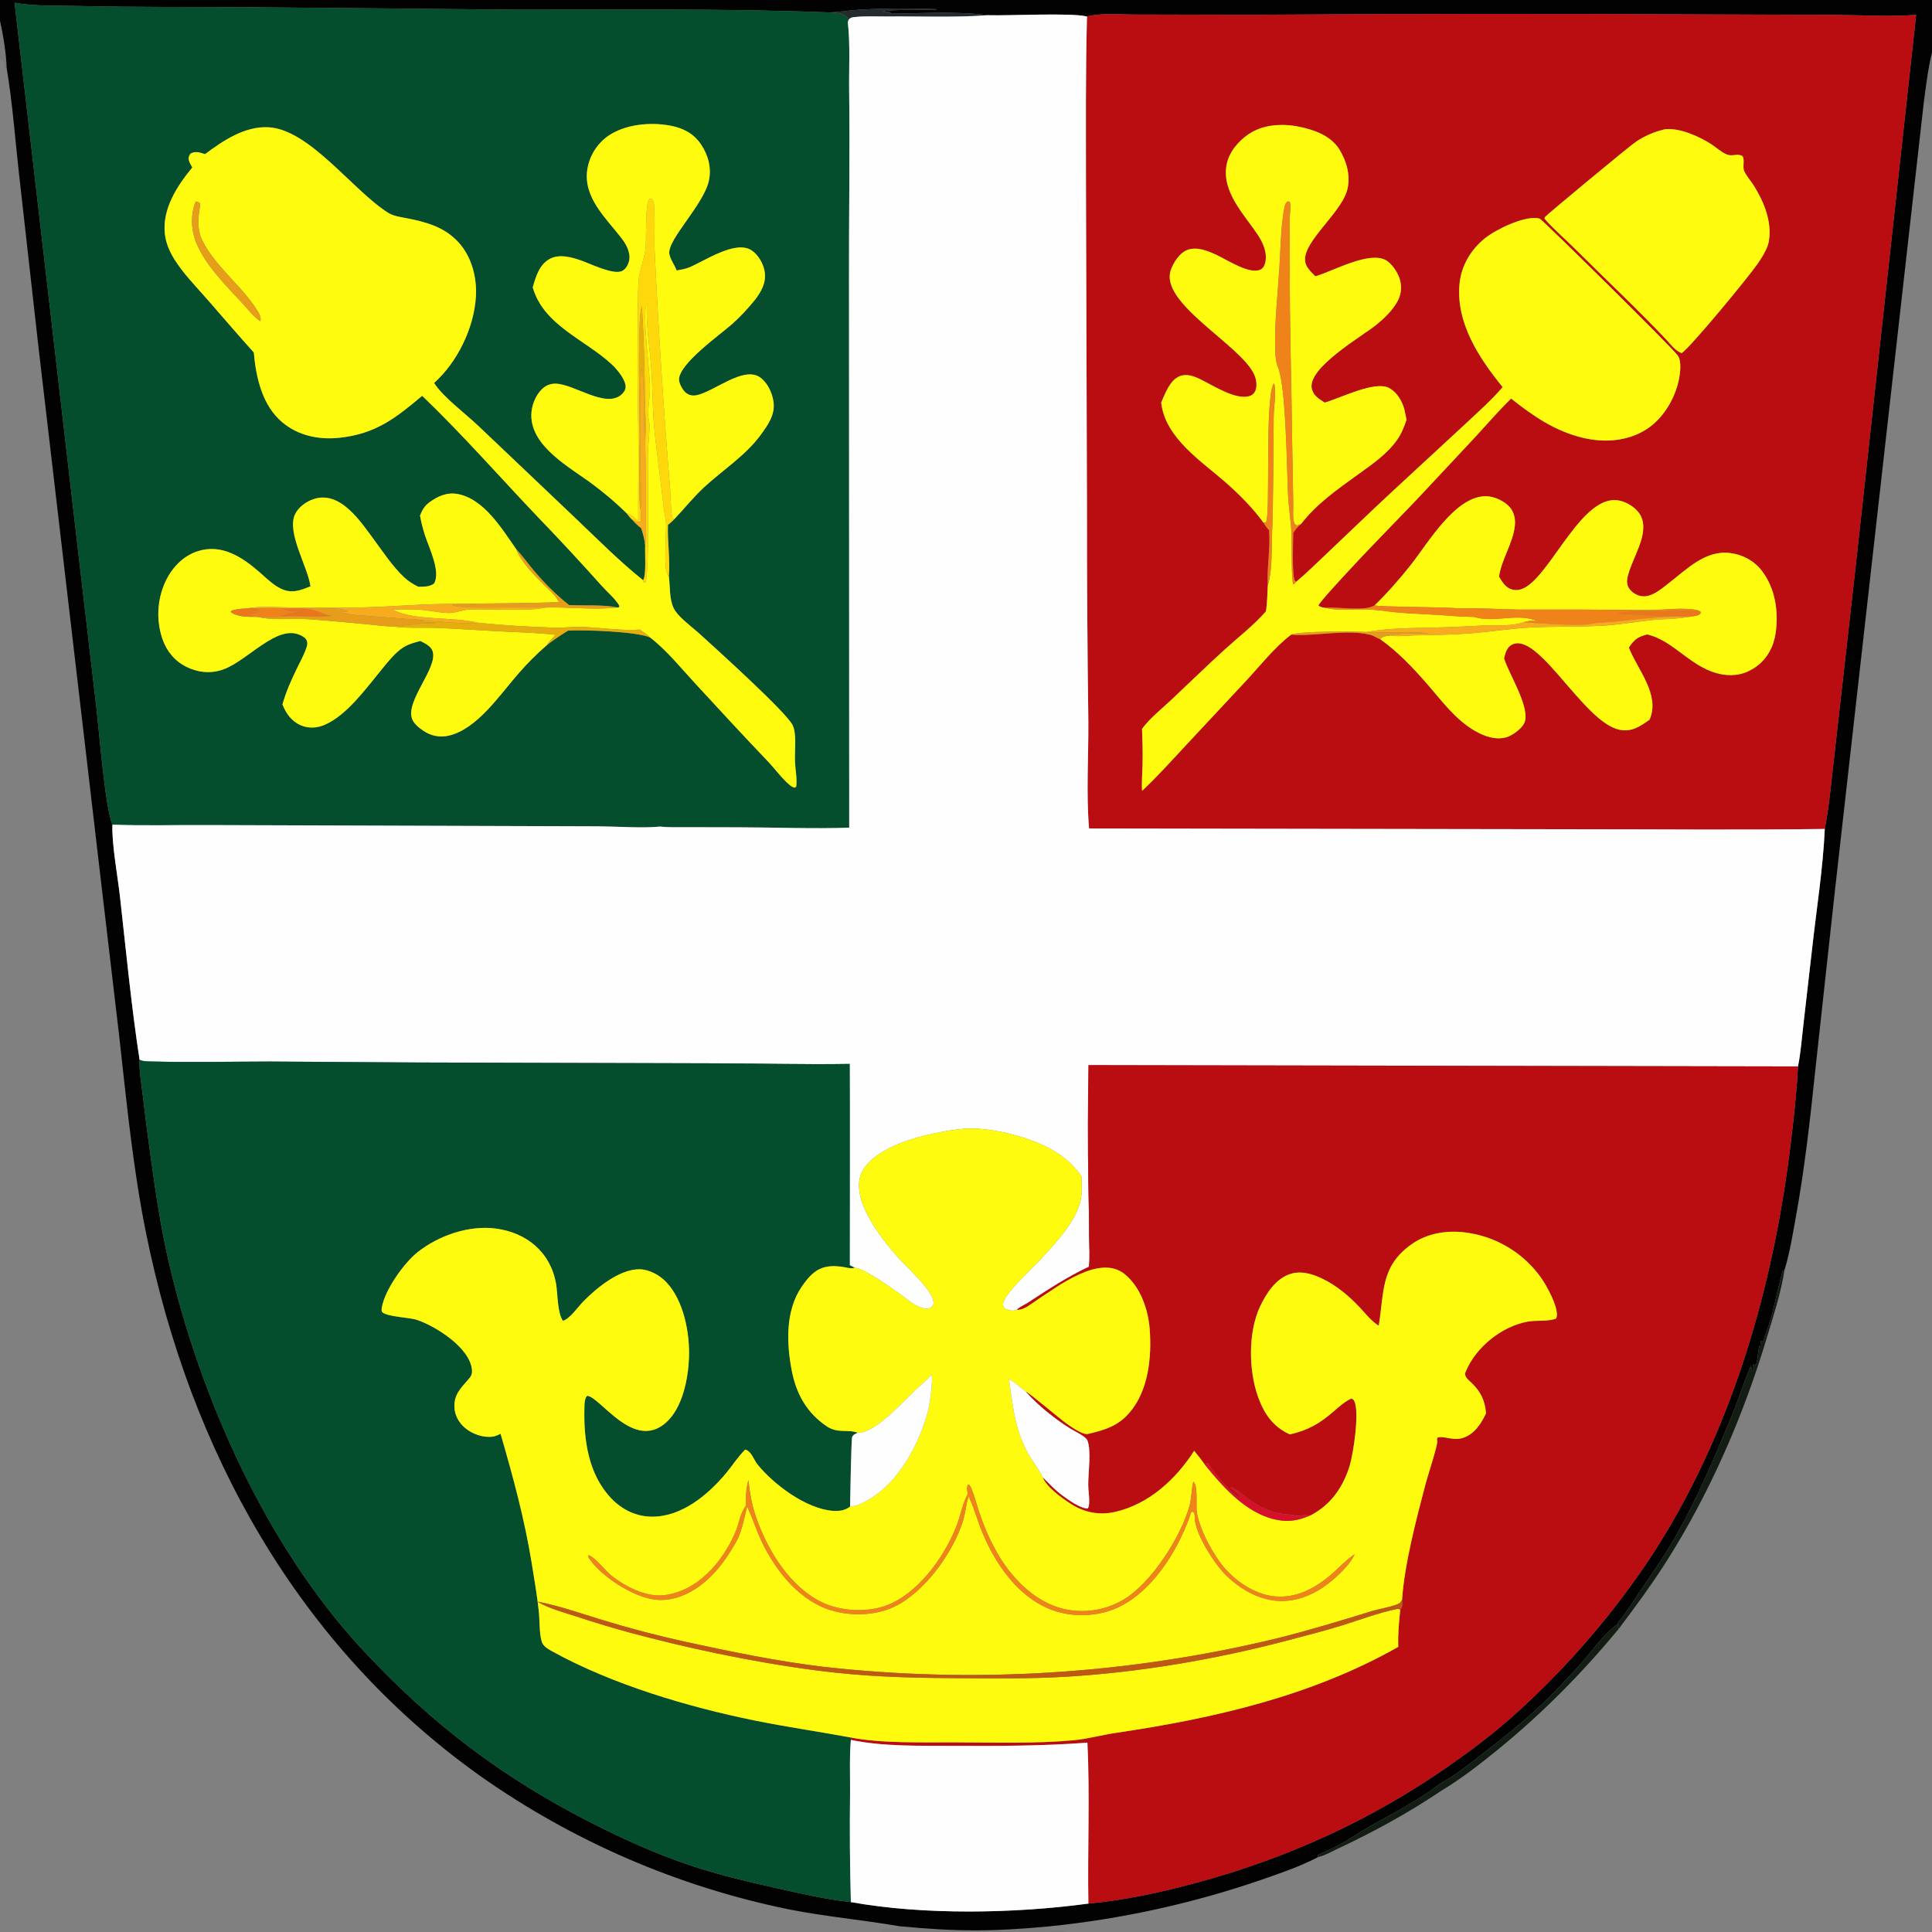 <?xml version="1.0" encoding="utf-8" ?>
<svg xmlns="http://www.w3.org/2000/svg" xmlns:xlink="http://www.w3.org/1999/xlink" width="3200" height="3200">
	<rect width="100%" height="100%" fill="#808080" stroke="none"/>
	<path fill="#020202" d="M0 0L3200 0L3200 87.157C3193.28 114.012 3190.12 142.009 3186.43 169.411L3038.79 1478.9L3006.26 1776.64C2997.89 1856.65 2988.88 1936.37 2974.52 2015.56C2969.25 2044.64 2964.41 2075.33 2955.72 2103.59L2952.93 2104.42C2942.66 2139.61 2937.13 2178.46 2923.39 2212.3C2922.2 2215.24 2921.59 2217.98 2920.91 2221.07C2919.51 2220.98 2918.12 2220.85 2916.72 2220.71L2917.86 2218.89C2917.2 2220.43 2916.49 2221.95 2915.77 2223.46C2916.54 2226.25 2917.36 2228.83 2918.51 2231.49L2917.68 2232.81C2915.67 2231.53 2915.55 2230.45 2914.51 2228.36C2910.89 2238.96 2912.43 2250.82 2908.13 2261.22C2905.39 2261.1 2906.77 2261.45 2904.06 2259.9C2902.36 2263.9 2902.97 2265.98 2903.47 2270.13L2902.3 2272.65L2900.13 2261.77C2887.63 2291.9 2877.66 2323.07 2865.15 2353.12C2838.29 2417.63 2809.68 2484.65 2775.03 2545.34C2757.81 2575.5 2737.95 2604.11 2718.42 2632.78C2708.12 2647.9 2698.62 2663.26 2687.62 2677.91C2685.68 2680.49 2678.93 2687.38 2679.05 2690.26C2655.13 2706.85 2634.53 2738.54 2614.47 2760.03C2594.49 2781.43 2574.26 2803.58 2552.97 2823.66C2520.38 2854.39 2484.83 2882.37 2449.36 2909.66C2429.73 2924.77 2407.62 2942.6 2385.63 2953.89C2352.45 2980.47 2305.21 3004.46 2267.58 3025.76C2252.57 3034.26 2238.5 3044.3 2223.52 3052.75C2210.3 3060.2 2196.38 3066.26 2182.62 3072.59L2183.15 3075.89C2154.6 3090.97 2122.44 3102.01 2091.97 3112.59Q2070.41 3120.05 2048.65 3126.88Q2026.88 3133.7 2004.93 3139.89Q1982.97 3146.08 1960.85 3151.63Q1938.72 3157.18 1916.44 3162.08Q1894.16 3166.98 1871.75 3171.23Q1849.34 3175.48 1826.82 3179.08Q1804.29 3182.67 1781.67 3185.61Q1759.05 3188.54 1736.35 3190.82C1642.36 3199.68 1583.31 3199.33 1489.59 3190.41C1428.32 3179.88 1366.81 3174.5 1305.65 3162.31Q1297.08 3160.55 1288.54 3158.69Q1280 3156.82 1271.48 3154.84Q1262.96 3152.86 1254.47 3150.78Q1245.98 3148.69 1237.51 3146.49Q1229.05 3144.3 1220.61 3141.99Q1212.18 3139.69 1203.77 3137.28Q1195.37 3134.86 1187 3132.34Q1178.62 3129.82 1170.28 3127.19Q1161.94 3124.57 1153.64 3121.83Q1145.33 3119.1 1137.06 3116.25Q1128.79 3113.41 1120.56 3110.46Q1112.33 3107.52 1104.13 3104.46Q1095.94 3101.41 1087.79 3098.25Q1079.63 3095.09 1071.52 3091.83Q1063.41 3088.56 1055.34 3085.19Q1047.27 3081.83 1039.24 3078.36Q1031.21 3074.88 1023.23 3071.31Q1015.25 3067.73 1007.32 3064.06Q999.385 3060.38 991.499 3056.6Q983.613 3052.82 975.777 3048.94Q967.94 3045.06 960.154 3041.08Q952.368 3037.1 944.634 3033.02Q936.899 3028.94 929.218 3024.76Q921.537 3020.59 913.911 3016.31Q906.284 3012.03 898.713 3007.65Q891.142 3003.28 883.628 2998.81Q876.114 2994.33 868.658 2989.76Q861.202 2985.2 853.806 2980.53Q846.409 2975.87 839.073 2971.11Q831.737 2966.35 824.464 2961.5Q817.189 2956.64 809.979 2951.7Q802.768 2946.75 795.621 2941.71C492.986 2726.37 315.124 2403.24 242.083 2043.33C220.275 1935.87 209.824 1826.73 197.635 1717.9L161.066 1406.86L63.498 572.946L31.014 283.595C24.788 227.184 20.512 168.942 11.075 113.008C10.2 87.772 5.449 59.026 0 34.371L0 0ZM1373.11 20.552C1200.75 13.883 1028.96 16.328 856.56 16.054L402.6 11.85C312.737 11.364 223.037 12.035 133.168 9.975C101.456 9.249 53.955 10.577 24.109 4.438L127.93 900.427L160.026 1175.39C164.142 1210.85 174.365 1340.05 186.292 1365.86C184.674 1395.97 195.044 1452.17 198.634 1484.23C208.75 1574.58 217.392 1665.37 231.154 1755.26C230.486 1774.68 234.192 1795.09 236.49 1814.39Q242.389 1864.66 249.368 1914.79C257.57 1973.35 265.981 2031.84 279.332 2089.5C331.676 2315.54 441.81 2562.18 601.342 2733.37C715.322 2855.67 832.033 2944.39 981.393 3020.17C1033.64 3046.68 1086.69 3070.63 1142.3 3089.31C1187.58 3104.52 1234.06 3115.69 1280.65 3126.07C1322.85 3135.47 1366.39 3145.93 1409.36 3150.46C1530.25 3172.3 1680.83 3169.41 1802.73 3152.95C1862.65 3147.28 1920.68 3134.78 1978.77 3119.19C2130.74 3078.42 2270.44 3015.19 2399.56 2925.01C2437.73 2898.35 2475.29 2870.14 2509.84 2838.88Q2526.18 2824.16 2542.03 2808.93Q2557.89 2793.7 2573.25 2777.97Q2588.61 2762.24 2603.46 2746.02Q2618.31 2729.81 2632.63 2713.12Q2646.95 2696.44 2660.73 2679.3Q2674.5 2662.17 2687.73 2644.6Q2700.95 2627.03 2713.6 2609.05Q2726.25 2591.07 2738.32 2572.69C2868.02 2371.27 2936.54 2134.01 2965.46 1897.98C2970.81 1854.32 2975.82 1810.29 2978.03 1766.35C2982.57 1743.8 2984.3 1720.01 2986.99 1697.15L3001.35 1571.88C3008.61 1506.03 3019.41 1439.16 3022.43 1373C3030.67 1329.69 3034.12 1284.48 3039.45 1240.64L3073.31 940.243L3173.71 24.631C3130.63 27.926 3086.07 25.107 3042.89 24.714L2819.81 23.881Q2443.07 21.831 2066.33 24.56L1880.87 24.101C1857.57 24.212 1822.27 21.09 1800.42 27.351C1774.36 20.719 1671.71 26.306 1636.24 25.192C1581.41 17.997 1523.76 22.485 1468.63 22.635C1471.79 22.481 1473.11 23.123 1475.54 20.948C1471.85 18.621 1467.05 20.333 1462.57 19.413C1470.07 14.717 1535.84 17.378 1550.83 15.947L1550.19 15.202C1508.07 13.496 1464.98 13.646 1422.87 16.115C1406.13 17.097 1389.91 20.24 1373.11 20.552Z"/>
	<path fill="#044E2E" d="M24.109 4.438C53.955 10.577 101.456 9.249 133.168 9.975C223.037 12.035 312.737 11.364 402.6 11.85L856.56 16.054C1028.96 16.328 1200.75 13.883 1373.11 20.552C1381.86 21.39 1396.66 20.873 1402.65 28.32C1403.92 29.901 1404.52 30.907 1405.58 32.552L1404.26 36.833C1408.45 73.909 1405.96 113.435 1406.46 150.888C1407.84 254.071 1405.96 357.135 1406.22 460.31L1406.56 1370.86C1345.99 1373.04 1284.73 1370.36 1224.08 1370.28L1137.08 1370.08C1122.72 1369.97 1107.56 1370.7 1093.34 1369.05C1064.62 1372.04 1021.33 1368.82 991.244 1368.66L773.758 1367.96L347.019 1366.58C293.568 1366.16 239.67 1367.97 186.292 1365.86C174.365 1340.05 164.142 1210.85 160.026 1175.39L127.93 900.427L24.109 4.438ZM882.384 475.951C900.548 539.207 968.865 562.104 1013.43 603.654C1021.95 611.593 1037.29 629.582 1036.15 642.018C1035.76 646.351 1032.96 650.235 1029.86 653.087C1003.48 677.359 951.397 636.049 920.195 635.459C911.352 635.292 903.548 638.667 897.304 644.88C886.542 655.59 880.162 672.374 880.036 687.448C879.599 740.105 944.443 774.313 981.24 801.771C1000.33 816.014 1019.5 832.024 1036.47 848.747L1037.9 850.177C1040.88 853.76 1043.89 858.068 1047.43 861.042C1051.95 866.447 1056.46 870.699 1062.05 874.976C1065.32 884.644 1067.58 893.498 1068.66 903.692C1067.84 914.349 1070.9 954.109 1065.15 960.978C1026.01 929.757 989.719 893.015 953.426 858.549L792.599 705.693C772.312 686.303 732.528 656.563 719.043 634.25C757.598 599.854 785.134 543.066 788.243 491.387C790.134 459.945 781.312 425.534 759.853 401.85C736.168 375.708 705.556 367.627 672.146 361.174C662.328 359.278 651.811 357.963 643.164 352.585C584.785 316.279 512.943 214.245 444.485 210.796C405.331 208.823 369.579 232.932 339.662 255.281C330.79 252.648 324.585 249.83 315.631 254.253C313.399 257.635 311.861 260.291 312.625 264.557C313.41 268.934 316.361 273.463 318.514 277.343C293.498 307.833 268.741 345.346 273.041 386.831C274.615 402.015 280.496 415.978 288.462 428.848C303.758 453.559 325.56 475.503 344.646 497.342C369.833 526.16 394.667 555.399 420.363 583.758C424.017 625.295 434.37 671.87 468.047 699.836C494.333 721.666 528.206 728.613 561.71 725.12C621.97 718.838 654.966 692.785 699.271 655.566C766.072 719.632 827.487 789.781 891.31 856.828Q945.324 912.843 997.141 970.898C1006.24 980.995 1019.09 991.633 1025.78 1003.26L1025.64 1005.74L1022.34 1006.23C1001.95 1001.21 965.306 1003.51 942.6 1002.17C921.231 985.599 900.719 964.697 883.408 944.041C873.847 932.632 865.211 920.356 854.955 909.56C831.423 876.045 801.335 825.596 757.201 818.108C739.805 815.156 724.631 822.142 710.906 832.261C703.022 838.073 699.321 845.024 695.684 853.909Q698.675 870.743 704.025 886.983C710.439 906.878 730.481 946.945 718.928 966.422C711.84 972.288 701.564 971.627 692.812 971.885C683.801 967.366 676.074 962.609 668.709 955.604C650.607 938.387 635.885 916.24 621.074 896.196C598.785 866.031 564.343 811.524 519.268 826.726C507.148 830.813 494.192 840.038 488.66 851.862C474.481 882.17 509.637 938.098 514.303 971.243C497.321 977.78 483.533 983.611 465.769 975.259C452.339 968.945 441.023 957.485 429.958 947.824C401.463 922.942 367.327 900.184 327.494 912.968C303.586 920.641 285.487 939.63 274.704 961.779Q274.038 963.179 273.406 964.595Q272.775 966.01 272.177 967.441Q271.579 968.872 271.017 970.316Q270.454 971.76 269.926 973.218Q269.398 974.676 268.905 976.146Q268.412 977.616 267.955 979.097Q267.498 980.578 267.077 982.07Q266.655 983.562 266.27 985.064Q265.885 986.566 265.536 988.076Q265.187 989.587 264.875 991.105Q264.562 992.624 264.286 994.149Q264.01 995.675 263.771 997.207Q263.532 998.738 263.33 1000.28Q263.128 1001.81 262.964 1003.35Q262.799 1004.9 262.671 1006.44Q262.543 1007.99 262.453 1009.53Q262.362 1011.08 262.309 1012.63Q262.256 1014.18 262.24 1015.73Q262.224 1017.28 262.246 1018.83Q262.267 1020.38 262.326 1021.93Q262.385 1023.48 262.481 1025.03Q262.577 1026.57 262.711 1028.12Q262.844 1029.66 263.015 1031.2Q263.185 1032.74 263.393 1034.28Q263.601 1035.82 263.845 1037.35Q264.09 1038.88 264.371 1040.4Q264.653 1041.93 264.971 1043.45Q265.289 1044.96 265.643 1046.47Q265.998 1047.98 266.388 1049.48Q266.779 1050.98 267.206 1052.47Q267.633 1053.96 268.095 1055.44Q268.558 1056.92 269.056 1058.39C276.134 1078.66 289.475 1094.98 308.885 1104.54C328.406 1114.16 349.54 1116.09 370.046 1108.68C410.663 1094 458.309 1033.98 497.038 1051.83C501.486 1053.89 506.604 1056.62 508.326 1061.54C509.42 1064.66 509.049 1068 508.093 1071.09C504.348 1083.2 497.476 1095.46 491.935 1106.84C482.37 1126.5 473.802 1145.67 467.871 1166.81C473.874 1181.91 483.033 1194.84 498.583 1201.46C511.192 1206.83 525.416 1205.92 537.845 1200.53C575.295 1184.26 607.638 1138.45 633.469 1107.21C643.2 1095.43 654.611 1080.88 667.54 1072.58C676.299 1066.95 686.306 1064.16 696.286 1061.67C704.057 1065.74 713.929 1069.97 716.709 1079.11C725.098 1106.7 671.232 1160.84 682.628 1190.95C685.71 1199.09 694.097 1205.45 701.086 1210.26C713.338 1218.69 728.158 1221.82 742.722 1218.57C790.685 1207.85 828.555 1149.59 859.605 1114.58Q870.406 1102.18 882.058 1090.58Q893.711 1078.98 906.157 1068.24C917.194 1059.53 928.926 1051.95 940.845 1044.51C966.804 1042.93 1054.5 1045.83 1076.83 1055.91C1104.31 1077.06 1128.94 1107.65 1152.52 1133.17C1191.99 1175.91 1231.22 1218.62 1271.46 1260.66C1283.51 1273.25 1294.18 1288.41 1307.37 1299.66C1310.4 1302.24 1312.81 1304.13 1316.86 1304.61L1318.75 1302.72C1320.52 1289.36 1317.2 1274.56 1316.7 1261.03C1316.19 1246.83 1317.86 1232.5 1316.73 1218.33C1316.27 1212.66 1315.44 1206.68 1313.03 1201.46C1303.21 1180.17 1184.84 1073.67 1158.98 1049.98C1146.33 1038.38 1123.37 1022.4 1115.89 1007.41C1108.35 992.32 1110.05 971.277 1107.85 954.644C1110.18 927.022 1105.33 897.407 1106.35 869.364C1109.86 866.527 1113.18 863.738 1116.32 860.478C1133.27 842.69 1148.39 823.503 1166.53 806.755C1196.46 779.119 1235.02 754.235 1259.13 721.372C1271.99 703.857 1284.94 686.333 1280.83 663.407C1278.27 649.103 1270.6 632.755 1258.11 624.547C1230.63 606.493 1182.04 649.016 1153.92 654.542C1147.33 655.837 1141.65 654.956 1136.28 650.749C1131.01 646.623 1125 635.936 1124.72 629.105C1123.64 602.831 1193.72 553.652 1212.79 536.565Q1222.85 527.519 1232.13 517.686Q1241.42 507.853 1249.88 497.297C1260.56 483.732 1269.16 468.704 1266.65 450.778C1264.78 437.438 1256.37 422.42 1245.05 414.825C1218.2 396.8 1166.7 432.751 1141.27 443.015C1134.74 445.647 1127.56 446.76 1120.66 448.006C1117.64 439.051 1109.76 429.162 1108.57 420.131C1105.46 396.533 1165.66 338.985 1174.2 298.988C1178.71 277.812 1172.86 256.259 1160.73 238.634C1148.61 221.032 1131.65 212.251 1111.14 208.273C1077.8 201.805 1035.23 205.518 1006.78 225.528Q1005.92 226.144 1005.08 226.781Q1004.24 227.418 1003.41 228.076Q1002.58 228.735 1001.78 229.413Q1000.97 230.092 1000.17 230.791Q999.382 231.49 998.607 232.209Q997.833 232.927 997.077 233.665Q996.321 234.403 995.584 235.16Q994.847 235.916 994.129 236.691Q993.411 237.466 992.713 238.259Q992.015 239.052 991.337 239.862Q990.659 240.672 990.002 241.498Q989.344 242.325 988.708 243.168Q988.072 244.012 987.457 244.87Q986.842 245.729 986.249 246.603Q985.655 247.477 985.084 248.366Q984.513 249.255 983.965 250.157Q983.417 251.06 982.891 251.976Q982.365 252.893 981.863 253.822Q981.36 254.751 980.882 255.693Q980.403 256.634 979.948 257.588Q979.493 258.541 979.062 259.505Q978.631 260.47 978.224 261.445Q977.818 262.42 977.436 263.405Q977.054 264.389 976.697 265.384Q976.34 266.378 976.008 267.381Q975.676 268.383 975.37 269.394Q975.063 270.405 974.782 271.423Q974.501 272.442 974.246 273.467Q973.991 274.492 973.761 275.523Q973.532 276.554 973.328 277.59Q973.125 278.627 972.948 279.668Q972.77 280.71 972.619 281.755C966.282 327.822 1004.11 361.607 1029.33 394.448C1037.12 404.595 1044.45 417.509 1042.23 430.777C1041.13 437.381 1036.96 445.261 1030.97 448.58C1016.99 456.311 978.544 437.11 963.152 431.729C946.833 426.023 927.149 420.148 910.799 428.727C893.226 437.948 887.499 458.294 882.384 475.951Z"/>
	<path fill="#242B2E" d="M1373.11 20.552C1389.91 20.24 1406.13 17.097 1422.87 16.115C1464.98 13.646 1508.07 13.496 1550.19 15.202L1550.83 15.947C1535.84 17.378 1470.07 14.717 1462.57 19.413C1467.05 20.333 1471.85 18.621 1475.54 20.948C1473.11 23.123 1471.79 22.481 1468.63 22.635C1523.76 22.485 1581.41 17.997 1636.24 25.192C1584.59 29.246 1523.97 26.835 1471.04 27.3C1452.55 27.462 1432.79 26.24 1414.48 28.384C1410.14 28.891 1408.99 29.378 1405.81 32.254C1405.72 32.338 1405.66 32.453 1405.58 32.552C1404.52 30.907 1403.92 29.901 1402.65 28.32C1396.66 20.873 1381.86 21.39 1373.11 20.552Z"/>
	<path fill="#BA0D12" d="M1800.42 27.351C1822.27 21.09 1857.57 24.212 1880.87 24.101L2066.33 24.56Q2443.07 21.828 2819.81 23.881L3042.89 24.714C3086.07 25.107 3130.63 27.926 3173.71 24.631L3073.31 940.243L3039.45 1240.64C3034.12 1284.48 3030.67 1329.69 3022.43 1373C2883.11 1374.92 2743.66 1373.42 2604.33 1373.47L1803.86 1372.19C1799 1315.84 1802.99 1252.54 1802.66 1195.44Q1800.26 1019.81 1800.39 844.171L1798.72 303.305C1798.74 211.396 1797.93 119.216 1800.42 27.351ZM1923.28 666.785C1930.11 726.474 1991.18 764.393 2032.57 801.237C2054.58 820.828 2075.24 841.707 2092.63 865.549C2095.41 870.333 2098.39 874.241 2102.11 878.327C2104.25 909.497 2098.31 939.559 2099.86 969.606C2099.09 983.831 2098.97 998.466 2096.86 1012.55C2076.8 1035.55 2051.12 1055.34 2028.45 1075.93C1998.26 1103.33 1969.22 1131.78 1939.52 1159.67C1923.43 1174.77 1904.78 1189.34 1891.58 1207.14C1892.32 1226.46 1892.91 1245.72 1892.48 1265.05C1892.15 1279.92 1890.68 1295.11 1891.65 1309.94C1917.88 1285.24 1941.75 1258.56 1966.29 1232.22L2064.48 1127C2087.85 1101.89 2111.25 1071.82 2138.58 1051.13C2178.9 1054.24 2231.36 1041.66 2269.74 1051.48C2275.7 1053 2280.35 1056.79 2285.88 1058.58C2314.62 1078.93 2339.27 1104.84 2362.41 1131.28C2387.25 1159.64 2410.06 1191.76 2443.39 1210.79C2458.92 1219.66 2477.32 1226.27 2495.17 1221.08C2504.87 1218.26 2519.98 1207.21 2524.48 1198.07C2536.31 1173.98 2499.13 1116.48 2491.19 1090.5C2493.27 1082.47 2495.4 1072.89 2503.17 1068.37C2547.26 1042.69 2622.36 1196.67 2682.71 1208.75C2702.8 1212.77 2716.57 1202.97 2732.18 1192.07L2732.72 1190.78C2749.4 1150.6 2713.05 1109.8 2698.7 1074.62L2697.86 1072.55C2706.97 1059.06 2712.63 1054.72 2728.24 1050.8C2774.36 1061.55 2801.99 1108.54 2852.97 1117.12C2873.46 1120.57 2892.61 1116.15 2909.35 1103.78C2927.32 1090.49 2937.72 1070.87 2940.94 1048.97C2946.21 1013.22 2940.49 974.507 2918.09 945.294C2905.25 928.555 2885.96 918.42 2865.12 915.921C2824.44 911.045 2793.78 942.914 2764.4 965.592C2751.94 975.208 2735.32 990.246 2718.34 987.39C2710.8 986.12 2702.35 980.949 2698.17 974.491C2695.54 970.432 2694.53 965.601 2694.99 960.813C2696.77 942.338 2714.47 911.792 2719.53 890.378C2722.7 877.012 2723.59 863.022 2715.68 851.053C2708.48 840.154 2694.01 831.303 2681.26 828.923C2622.62 817.975 2572.77 942.701 2528.86 971.381C2521.82 975.985 2513.82 978.687 2505.43 976.66C2493.84 973.862 2488.74 964.579 2482.88 955.229C2486.89 926.169 2505.92 900.188 2509.06 870.986C2510.24 860.044 2508.16 849.067 2500.99 840.445C2492.52 830.274 2475.55 822.336 2462.41 821.908C2410.94 820.231 2365.14 899.871 2336.54 935.918C2318.17 959.064 2298.1 982.058 2276.87 1002.61C2259.82 1013.39 2216.45 1004.57 2195.48 1006.85C2191.12 1006.16 2187.27 1005.94 2183.77 1002.96C2184.96 997.836 2225.99 953.902 2233.25 946.011C2276.37 899.129 2321.8 854.224 2365.21 807.557L2444.34 722.904C2463.71 701.85 2482.4 680.119 2502.9 660.141C2539.31 689.133 2575.93 714.226 2621.88 725.173C2657.08 733.559 2695.24 731.096 2726.4 711.429C2753.89 694.08 2773.42 662.016 2780.34 630.634C2782.83 619.318 2785.91 598.272 2778.71 588.645C2766.46 572.258 2555.1 364.335 2550.44 362.229C2549.68 361.889 2547.09 361.425 2546.09 361.298C2522.7 358.325 2477.52 380.084 2459.21 394.923C2436.24 413.53 2420.42 439.937 2417.48 469.585C2411.03 534.689 2449.89 593.206 2488.84 641.14C2470.28 663.073 2447.64 682.823 2426.74 702.535L2305.12 814.948C2269.16 848.292 2234 882.503 2198.31 916.137C2181.43 932.038 2164.85 948.664 2147.02 963.479L2145.08 962.499C2139.43 956.029 2141.99 894.887 2141.98 882.498C2145.88 876.658 2149.51 872.281 2154.97 867.839C2181.46 833.786 2215.4 810.38 2249.91 785.435C2272.68 768.973 2297 752.445 2313.54 729.267C2321.22 718.495 2325.4 707.668 2329.66 695.262C2328.26 689.625 2327.53 683.819 2326.07 678.176C2322.52 664.415 2313.69 649.563 2300.86 642.692C2277.22 630.037 2221.02 659.15 2194.14 666.843C2184.91 660.814 2175.79 655.76 2172.87 644.297C2164.06 609.743 2256.14 556.985 2279.71 537.913C2292.08 527.903 2304.58 515.804 2312.94 502.154C2320.14 490.411 2322.61 477.383 2318.94 463.999C2315.74 452.308 2306.01 436.792 2295.13 430.808C2267.74 415.754 2208.87 448.391 2181.18 456.873L2178.65 457.636C2173.63 452.539 2167.99 447.338 2164.45 441.069C2145.95 408.258 2220.96 356.298 2231.59 313.949C2237.23 291.472 2230.49 266.993 2218.49 247.615C2204.51 225.055 2177.45 215.207 2152.67 210.063C2124.5 204.215 2092.38 205.717 2067.87 222.377C2050.69 234.057 2035.35 252.446 2031.56 273.257C2023.44 317.874 2060.43 354.707 2083.01 388.464C2092.04 401.961 2099.52 418.912 2095.56 435.446C2094.44 440.082 2092.19 444.437 2087.67 446.58C2069.52 455.186 2032 430.083 2015.39 422.449C2000.54 415.629 1982.22 407.683 1965.99 414.263C1953.54 419.309 1943.89 434.486 1939.43 446.753C1919.21 502.32 2056.64 571.715 2077.79 621.286C2081.12 629.105 2082.62 640.167 2078.87 648.11C2077.01 652.052 2073.77 654.711 2069.63 656.014C2046.72 663.225 2008.26 637.881 1987.92 628.077C1977.65 623.127 1965.51 618.592 1954.22 622.984C1937.55 629.473 1929.96 651.823 1923.28 666.785ZM2756.34 214.34C2739.55 218.569 2724.88 224.784 2710.34 234.282C2699.16 241.586 2560.06 357.314 2559.04 359.357C2558.61 360.225 2558.41 361.19 2558.09 362.107C2573.59 379.94 2592.46 395.868 2609.24 412.612C2659.55 462.826 2712.08 511.934 2760.91 563.548C2767.19 570.822 2776.08 581.816 2785.39 584.865C2800.77 574.455 2895 460.125 2910.58 437.64C2917.72 427.328 2927.62 412.347 2929.74 399.784C2935.2 367.357 2922 335.184 2905.32 308.134C2900.37 300.104 2893.11 292.271 2889.15 283.855C2885.46 276.01 2890.72 264.869 2885.8 258.267C2880.3 255.716 2877.5 256.38 2871.54 256.913C2867.44 257.28 2863.89 257.34 2860 255.79C2851.07 252.229 2842.5 244.033 2834.31 238.783C2814.26 225.928 2780.76 210.666 2756.34 214.34Z"/>
	<path fill="#FEFEFE" d="M1636.24 25.192C1671.71 26.306 1774.36 20.719 1800.42 27.351C1797.93 119.216 1798.74 211.396 1798.72 303.305L1800.39 844.171Q1800.26 1019.81 1802.66 1195.44C1802.99 1252.54 1799 1315.84 1803.86 1372.19L2604.33 1373.47C2743.66 1373.42 2883.11 1374.92 3022.43 1373C3019.41 1439.16 3008.61 1506.03 3001.35 1571.88L2986.99 1697.15C2984.3 1720.01 2982.57 1743.8 2978.03 1766.35L1802.92 1764.16Q1801.16 1862.91 1802.63 1961.67Q1803.8 2005.51 1803.87 2049.37C1804.01 2065.45 1805.54 2082.17 1803.53 2098.14C1767.99 2114.88 1736.22 2135.74 1703.46 2157.22C1697.27 2161.28 1689.26 2164.37 1684.15 2169.56C1678.02 2171.87 1671.08 2170.55 1665.21 2168.05C1662.68 2165.07 1661.18 2163.91 1661.48 2159.69C1662.66 2143.12 1709.47 2101.27 1722.45 2086.99C1747.04 2059.94 1782.39 2023.94 1789.97 1987.31C1792.69 1974.2 1791.8 1961.48 1791.16 1948.19C1781.46 1934.19 1770.08 1922.86 1756.18 1913.02C1719.77 1887.26 1655.73 1870 1611.2 1869.14C1595.1 1868.82 1578.9 1871.28 1563.08 1874.11C1522.1 1881.45 1455.69 1898.3 1430.89 1935.55C1401.57 1979.59 1459.19 2050.83 1487.12 2082.42C1502.14 2099.4 1543.57 2135.14 1546.15 2156.2C1546.69 2160.6 1545.61 2162.02 1542.97 2165.37C1537.08 2168.09 1532.82 2168.2 1526.58 2166.23C1513.11 2161.96 1501.52 2151.11 1490.13 2142.94C1475.4 2132.36 1434.74 2103.62 1417.86 2100.06C1417.02 2099.89 1416.17 2099.75 1415.33 2099.59C1412.63 2098.32 1410 2096.96 1407.34 2095.6C1407.32 2095.54 1407.84 1796.2 1407.33 1762.17C1332.19 1763.43 1256.75 1761.26 1181.56 1761.17L693.54 1759.82L446.77 1758.23C381.855 1758.32 316.778 1759.9 251.884 1758.14C244.834 1757.95 237.623 1758.37 231.154 1755.26C217.392 1665.37 208.75 1574.58 198.634 1484.23C195.044 1452.17 184.674 1395.97 186.292 1365.86C239.67 1367.97 293.568 1366.16 347.019 1366.58L773.758 1367.96L991.244 1368.66C1021.33 1368.82 1064.62 1372.04 1093.34 1369.05C1107.56 1370.7 1122.72 1369.97 1137.08 1370.08L1224.08 1370.28C1284.73 1370.36 1345.99 1373.04 1406.56 1370.86L1406.22 460.31C1405.96 357.135 1407.84 254.071 1406.46 150.888C1405.96 113.435 1408.45 73.909 1404.26 36.833L1405.58 32.552C1405.66 32.453 1405.72 32.338 1405.81 32.254C1408.99 29.378 1410.14 28.891 1414.48 28.384C1432.79 26.24 1452.55 27.462 1471.04 27.3C1523.97 26.835 1584.59 29.246 1636.24 25.192Z"/>
	<path fill="#020202" fill-opacity="0.047" d="M0 34.371C5.449 59.026 10.2 87.772 11.075 113.008C8.94 112.329 10.264 112.878 7.374 110.821C7.307 107.397 7.552 103.871 5.964 100.742C4.814 98.474 2.275 98.643 0 98.044L0 34.371Z"/>
	<path fill="#020202" fill-opacity="0.043" d="M3186.43 169.411C3190.12 142.009 3193.28 114.012 3200 87.157L3200 180.319C3197.8 176.542 3195.71 171.897 3192.09 169.318C3190 167.827 3188.71 168.871 3186.43 169.411Z"/>
	<path fill="#FEFB0E" d="M1037.9 850.177L1036.47 848.747C1019.5 832.024 1000.33 816.014 981.24 801.771C944.443 774.313 879.599 740.105 880.036 687.448C880.162 672.374 886.542 655.59 897.304 644.88C903.548 638.667 911.352 635.292 920.195 635.459C951.397 636.049 1003.48 677.359 1029.86 653.087C1032.96 650.235 1035.76 646.351 1036.15 642.018C1037.29 629.582 1021.95 611.593 1013.43 603.654C968.865 562.104 900.548 539.207 882.384 475.951C887.499 458.294 893.226 437.948 910.799 428.727C927.149 420.148 946.833 426.023 963.152 431.729C978.544 437.11 1016.99 456.311 1030.97 448.58C1036.96 445.261 1041.13 437.381 1042.23 430.777C1044.45 417.509 1037.12 404.595 1029.33 394.448C1004.11 361.607 966.282 327.822 972.619 281.755Q972.77 280.71 972.947 279.668Q973.125 278.627 973.328 277.59Q973.532 276.554 973.761 275.523Q973.991 274.492 974.246 273.467Q974.501 272.442 974.782 271.423Q975.063 270.405 975.37 269.394Q975.676 268.383 976.008 267.381Q976.34 266.378 976.697 265.384Q977.054 264.389 977.436 263.405Q977.818 262.42 978.224 261.445Q978.631 260.47 979.062 259.505Q979.493 258.541 979.948 257.587Q980.403 256.634 980.882 255.693Q981.361 254.751 981.863 253.822Q982.365 252.893 982.891 251.976Q983.417 251.06 983.965 250.157Q984.513 249.255 985.084 248.366Q985.656 247.477 986.249 246.603Q986.842 245.729 987.457 244.87Q988.072 244.012 988.708 243.168Q989.344 242.325 990.002 241.498Q990.659 240.672 991.337 239.862Q992.015 239.052 992.713 238.259Q993.411 237.466 994.129 236.691Q994.847 235.916 995.584 235.16Q996.321 234.403 997.077 233.665Q997.833 232.927 998.607 232.209Q999.382 231.49 1000.17 230.791Q1000.97 230.092 1001.78 229.413Q1002.58 228.735 1003.41 228.076Q1004.24 227.418 1005.08 226.781Q1005.92 226.144 1006.78 225.528C1035.23 205.518 1077.8 201.805 1111.14 208.273C1131.65 212.251 1148.61 221.032 1160.73 238.634C1172.86 256.259 1178.71 277.812 1174.2 298.988C1165.66 338.985 1105.46 396.533 1108.57 420.131C1109.76 429.162 1117.64 439.051 1120.66 448.006C1127.56 446.76 1134.74 445.647 1141.27 443.015C1166.7 432.751 1218.2 396.8 1245.05 414.825C1256.37 422.42 1264.78 437.438 1266.65 450.778C1269.16 468.704 1260.56 483.732 1249.88 497.297Q1241.42 507.853 1232.13 517.686Q1222.85 527.519 1212.79 536.565C1193.72 553.652 1123.64 602.831 1124.72 629.105C1125 635.936 1131.01 646.623 1136.28 650.749C1141.65 654.956 1147.33 655.837 1153.92 654.542C1182.04 649.016 1230.63 606.493 1258.11 624.547C1270.6 632.755 1278.27 649.103 1280.83 663.407C1284.94 686.333 1271.99 703.857 1259.13 721.372C1235.02 754.235 1196.46 779.119 1166.53 806.755C1148.39 823.503 1133.27 842.69 1116.32 860.478C1115.45 859.352 1114.22 858.429 1113.71 857.1C1111.02 850.076 1110.87 821.006 1110.05 811.836Q1093.72 613.283 1084.25 414.284C1083.18 390.212 1085.49 365.482 1083.47 341.625C1083.03 336.441 1082.6 332.527 1079.02 328.644L1075.55 329.418C1068.48 337.398 1070.54 392.999 1069.56 407.549C1068.18 427.815 1058.86 446.381 1057.65 466.179C1056.1 491.555 1056.74 517.435 1056.54 542.863Q1055.32 622.609 1057.11 702.344C1057.85 755.845 1056.73 809.34 1057.13 862.79C1051.08 857.669 1045.72 852.285 1037.9 850.177Z"/>
	<path fill="#FEFB0E" d="M2092.63 865.549C2075.24 841.707 2054.58 820.828 2032.57 801.237C1991.18 764.393 1930.11 726.474 1923.28 666.785C1929.96 651.823 1937.55 629.473 1954.22 622.984C1965.51 618.592 1977.65 623.127 1987.92 628.077C2008.26 637.881 2046.72 663.225 2069.63 656.014C2073.77 654.711 2077.01 652.052 2078.87 648.11C2082.62 640.167 2081.12 629.105 2077.79 621.286C2056.64 571.715 1919.21 502.32 1939.43 446.753C1943.89 434.486 1953.54 419.309 1965.99 414.263C1982.22 407.683 2000.54 415.629 2015.39 422.449C2032 430.083 2069.52 455.186 2087.67 446.58C2092.19 444.437 2094.44 440.082 2095.56 435.446C2099.52 418.912 2092.04 401.961 2083.01 388.464C2060.43 354.707 2023.44 317.874 2031.56 273.257C2035.35 252.446 2050.69 234.057 2067.87 222.377C2092.38 205.717 2124.5 204.215 2152.67 210.063C2177.45 215.207 2204.51 225.055 2218.49 247.615C2230.49 266.993 2237.23 291.472 2231.59 313.949C2220.96 356.298 2145.95 408.258 2164.45 441.069C2167.99 447.338 2173.63 452.539 2178.65 457.636L2181.18 456.873C2208.87 448.391 2267.74 415.754 2295.13 430.808C2306.01 436.792 2315.74 452.308 2318.94 463.999C2322.61 477.383 2320.14 490.411 2312.94 502.154C2304.58 515.804 2292.08 527.903 2279.71 537.913C2256.14 556.985 2164.06 609.743 2172.87 644.297C2175.79 655.76 2184.91 660.814 2194.14 666.843C2221.02 659.15 2277.22 630.037 2300.86 642.692C2313.69 649.563 2322.52 664.415 2326.07 678.176C2327.53 683.819 2328.26 689.625 2329.66 695.262C2325.4 707.668 2321.22 718.495 2313.54 729.267C2297 752.445 2272.68 768.973 2249.91 785.435C2215.4 810.38 2181.46 833.786 2154.97 867.839L2148.07 870.535C2144.72 868.669 2143.72 867.036 2142.85 863.22C2140.89 854.698 2142.26 844.607 2142.06 835.857L2140.14 726.032C2139.14 631.591 2135.82 537.339 2136.38 442.848L2136.08 364.402C2136.13 354.964 2138.41 343.767 2136.54 334.708L2133.37 333.299C2129.07 336.136 2128.25 339.208 2127.31 344.208C2121.07 377.083 2121.11 413.866 2118.86 447.304C2115.84 492.166 2110.5 538.974 2112.37 583.947C2112.68 591.345 2113.62 601.064 2116.6 607.84C2130.37 639.216 2131.4 780.736 2133.48 820.45C2134.62 842.344 2138.42 864.071 2139.22 885.939C2139.61 896.675 2138.67 964.406 2142.25 967.945C2144.6 966.434 2145.34 965.843 2147.02 963.479C2164.85 948.664 2181.43 932.038 2198.31 916.137C2234 882.503 2269.16 848.292 2305.12 814.948L2426.74 702.535C2447.64 682.823 2470.28 663.073 2488.84 641.14C2449.89 593.206 2411.03 534.689 2417.48 469.585C2420.42 439.937 2436.24 413.53 2459.21 394.923C2477.52 380.084 2522.7 358.325 2546.09 361.298C2547.09 361.425 2549.68 361.889 2550.44 362.229C2555.1 364.335 2766.46 572.258 2778.71 588.645C2785.91 598.272 2782.83 619.318 2780.34 630.634C2773.42 662.016 2753.89 694.08 2726.4 711.429C2695.24 731.096 2657.08 733.559 2621.88 725.173C2575.93 714.226 2539.31 689.133 2502.9 660.141C2482.4 680.119 2463.71 701.85 2444.34 722.904L2365.21 807.557C2321.8 854.224 2276.37 899.129 2233.25 946.011C2225.99 953.902 2184.96 997.836 2183.77 1002.96C2187.27 1005.94 2191.12 1006.16 2195.48 1006.85C2223.05 1013.53 2254.4 1006.35 2282.59 1010.93C2285.24 1011.36 2283.97 1011.29 2286.86 1011.03C2316.61 1015.7 2347.04 1016.5 2377.07 1018.23C2398.46 1019.47 2420.27 1021.72 2441.68 1021.81C2473.96 1032.2 2510.76 1015.58 2542.83 1027.39L2543.28 1029.12C2542.63 1028.94 2541.99 1028.7 2541.32 1028.56C2535.72 1027.42 2529.36 1029.12 2523.87 1030.4C2504.45 1037.81 2480.71 1035.07 2460.17 1035.94C2432.66 1037.11 2405.29 1038.78 2377.75 1039.47C2339.91 1040.43 2300.52 1040.03 2263.19 1046.81C2242.79 1045.84 2154.3 1045 2138.58 1051.13C2111.25 1071.82 2087.85 1101.89 2064.48 1127L1966.29 1232.22C1941.75 1258.56 1917.88 1285.24 1891.65 1309.94C1890.68 1295.11 1892.15 1279.92 1892.48 1265.05C1892.91 1245.72 1892.32 1226.46 1891.58 1207.14C1904.78 1189.34 1923.43 1174.77 1939.52 1159.67C1969.22 1131.78 1998.26 1103.33 2028.45 1075.93C2051.12 1055.34 2076.8 1035.55 2096.86 1012.55C2098.97 998.466 2099.09 983.831 2099.86 969.606C2107.29 946.236 2105.89 913.947 2106.81 889.267C2109.26 823.275 2108.93 757.296 2109.61 691.266C2109.79 673.338 2113.8 653.463 2110.79 635.87L2109.27 635.828C2094.55 664.02 2104.82 854.229 2096.78 865.168L2092.63 865.549Z"/>
	<path fill="#FEFB0E" d="M1065.15 960.978L1065.69 963.966L1068.69 964.903C1076.15 956.871 1072.62 778.493 1073.02 754.06C1073.29 737.175 1076.1 719.924 1075.66 703.147C1075.5 697.266 1073.2 691.523 1073.42 685.726C1074.03 669.468 1076.91 654.068 1076.49 637.534C1075.76 609.421 1064.35 527.405 1070.31 504.288L1071.62 503.711C1069.57 534.17 1075.82 574.059 1078.33 605.022C1081.43 643.274 1080.4 682.119 1084.77 720.244C1089.38 760.437 1094.89 800.514 1099.28 840.767C1100.17 848.861 1102.44 856.886 1103.07 864.909C1104.51 883.36 1097.57 940.43 1106.84 953.563C1107.13 953.965 1107.51 954.284 1107.85 954.644C1110.05 971.277 1108.35 992.32 1115.89 1007.41C1123.37 1022.4 1146.33 1038.38 1158.98 1049.98C1184.84 1073.67 1303.21 1180.17 1313.03 1201.46C1315.44 1206.68 1316.27 1212.66 1316.73 1218.33C1317.86 1232.5 1316.19 1246.83 1316.7 1261.03C1317.2 1274.56 1320.52 1289.36 1318.75 1302.72L1316.86 1304.61C1312.81 1304.13 1310.4 1302.24 1307.37 1299.66C1294.18 1288.41 1283.51 1273.25 1271.46 1260.66C1231.22 1218.62 1191.99 1175.91 1152.52 1133.17C1128.94 1107.65 1104.31 1077.06 1076.83 1055.91C1072.33 1050.69 1065.52 1046.79 1059.89 1042.82C1028.08 1045.03 995.914 1039.42 964.159 1038.44C949.058 1037.97 933.923 1039.93 918.797 1039.56C876.892 1038.51 833.247 1035.61 791.5 1031.46C748.884 1020.98 685.575 1028.76 649.568 1009.38C666.453 1009.31 683.752 1008.66 700.561 1010.33C714.606 1011.72 728.738 1014.99 742.843 1015.34C754.266 1015.62 764.959 1010.14 776.454 1009.62C809.351 1008.14 875.29 1013.08 904.017 1006.27C943.138 1005.04 983.403 1010.67 1022.34 1006.23L1025.64 1005.74L1025.78 1003.26C1019.09 991.633 1006.24 980.995 997.141 970.898Q945.324 912.843 891.31 856.828C827.487 789.781 766.072 719.632 699.271 655.566C654.966 692.785 621.97 718.838 561.71 725.12C528.206 728.613 494.333 721.666 468.047 699.836C434.37 671.87 424.017 625.295 420.363 583.758C394.667 555.399 369.833 526.16 344.646 497.342C325.56 475.503 303.758 453.559 288.462 428.848C280.496 415.978 274.615 402.015 273.041 386.831C268.741 345.346 293.498 307.833 318.514 277.343C316.361 273.463 313.41 268.934 312.625 264.557C311.861 260.291 313.399 257.635 315.631 254.253C324.585 249.83 330.79 252.648 339.662 255.281C369.579 232.932 405.331 208.823 444.485 210.796C512.943 214.245 584.785 316.279 643.164 352.585C651.811 357.963 662.328 359.278 672.146 361.174C705.556 367.627 736.168 375.708 759.853 401.85C781.312 425.534 790.134 459.945 788.243 491.387C785.134 543.066 757.598 599.854 719.043 634.25C732.528 656.563 772.312 686.303 792.599 705.693L953.426 858.549C989.719 893.015 1026.01 929.757 1065.15 960.978ZM324.269 333.592C315.335 354.482 316.339 380.534 324.718 401.286C340.175 439.57 373.684 472.203 401.271 502.153C410.469 512.139 420.024 524.689 431.296 532.21C432.919 524.895 429.118 518.972 425.285 512.94C399.385 472.18 357.209 442.274 335.301 398.572C321.51 371.061 333.452 340.923 331.099 336.849C330.008 334.96 326.236 333.992 324.269 333.592Z"/>
	<path fill="#FEFB0E" d="M2760.91 563.548C2712.08 511.934 2659.55 462.826 2609.24 412.612C2592.46 395.868 2573.59 379.94 2558.09 362.107C2558.41 361.19 2558.61 360.225 2559.04 359.357C2560.06 357.314 2699.16 241.586 2710.34 234.282C2724.88 224.784 2739.55 218.569 2756.34 214.34C2780.76 210.666 2814.26 225.928 2834.31 238.783C2842.5 244.033 2851.07 252.229 2860 255.79C2863.89 257.34 2867.44 257.28 2871.54 256.913C2877.5 256.38 2880.3 255.716 2885.8 258.267C2890.72 264.869 2885.46 276.01 2889.15 283.855C2893.11 292.271 2900.37 300.104 2905.32 308.134C2922 335.184 2935.2 367.357 2929.74 399.784C2927.62 412.347 2917.72 427.328 2910.58 437.64C2895 460.125 2800.77 574.455 2785.39 584.865C2776.08 581.816 2767.19 570.822 2760.91 563.548Z"/>
	<path fill="#FFD80B" d="M1068.52 729.28C1070.58 706.847 1068.57 682.903 1068.25 660.326C1067.54 609.583 1066.54 557.784 1063.02 507.176C1061.07 515.668 1060.04 523.889 1059.66 532.597C1056.9 597.055 1059.42 661.976 1059.53 726.487C1059.56 744.058 1057.14 832.805 1060.98 844.743C1061.29 850.202 1063.15 859.924 1060.3 864.59C1055.02 865.413 1052.31 862.709 1047.43 861.042C1043.89 858.068 1040.88 853.76 1037.9 850.177C1045.72 852.285 1051.08 857.669 1057.13 862.79C1056.73 809.34 1057.85 755.845 1057.11 702.344Q1055.32 622.608 1056.54 542.863C1056.74 517.435 1056.1 491.555 1057.65 466.179C1058.86 446.381 1068.18 427.815 1069.56 407.549C1070.54 392.999 1068.48 337.398 1075.55 329.418L1079.02 328.644C1082.6 332.527 1083.03 336.441 1083.47 341.625C1085.49 365.482 1083.18 390.212 1084.25 414.284Q1093.72 613.283 1110.05 811.836C1110.87 821.006 1111.02 850.076 1113.71 857.1C1114.22 858.429 1115.45 859.352 1116.32 860.478C1113.18 863.738 1109.86 866.527 1106.35 869.364C1105.33 897.407 1110.18 927.022 1107.85 954.644C1107.51 954.284 1107.13 953.965 1106.84 953.563C1097.57 940.43 1104.51 883.36 1103.07 864.909C1102.44 856.886 1100.17 848.861 1099.28 840.767C1094.89 800.514 1089.38 760.437 1084.77 720.244C1080.4 682.119 1081.43 643.274 1078.33 605.022C1075.82 574.059 1069.57 534.17 1071.62 503.711L1070.31 504.288C1064.35 527.405 1075.76 609.421 1076.49 637.534C1076.91 654.068 1074.03 669.468 1073.42 685.726C1073.2 691.523 1075.5 697.266 1075.66 703.147C1076.1 719.924 1073.29 737.175 1073.02 754.06C1072.62 778.493 1076.15 956.871 1068.69 964.903L1065.69 963.966L1065.15 960.978C1070.9 954.109 1067.84 914.349 1068.66 903.692C1070.95 887.946 1069.35 869.822 1069.47 853.845Q1070.33 791.552 1068.52 729.28Z"/>
	<path fill="#EF8218" d="M2147.02 963.479C2145.34 965.843 2144.6 966.434 2142.25 967.945C2138.67 964.406 2139.61 896.675 2139.22 885.939C2138.42 864.071 2134.62 842.344 2133.48 820.45C2131.4 780.736 2130.37 639.216 2116.6 607.84C2113.62 601.064 2112.68 591.345 2112.37 583.947C2110.5 538.974 2115.84 492.166 2118.86 447.304C2121.11 413.866 2121.07 377.083 2127.31 344.208C2128.25 339.208 2129.07 336.136 2133.37 333.299L2136.54 334.708C2138.41 343.767 2136.13 354.964 2136.08 364.402L2136.38 442.848C2135.82 537.339 2139.14 631.591 2140.14 726.032L2142.06 835.857C2142.26 844.607 2140.89 854.698 2142.85 863.22C2143.72 867.036 2144.72 868.669 2148.07 870.535L2154.97 867.839C2149.51 872.281 2145.88 876.658 2141.98 882.498C2141.99 894.887 2139.43 956.029 2145.08 962.499L2147.02 963.479Z"/>
	<path fill="#E59D1A" d="M431.296 532.21C420.024 524.689 410.469 512.139 401.271 502.153C373.684 472.203 340.175 439.57 324.718 401.286C316.339 380.534 315.335 354.482 324.269 333.592C326.236 333.992 330.008 334.96 331.099 336.849C333.452 340.923 321.51 371.061 335.301 398.572C357.209 442.274 399.385 472.18 425.285 512.94C429.118 518.972 432.919 524.895 431.296 532.21Z"/>
	<path fill="#E5AE0C" d="M1068.52 729.28L1068.13 726.836C1065.39 708.801 1068.38 617.374 1061.78 610.176C1059.21 665.293 1060.36 721.334 1060.68 776.536C1060.81 798.597 1063.56 822.958 1060.98 844.743C1057.14 832.805 1059.56 744.058 1059.53 726.487C1059.42 661.976 1056.9 597.055 1059.66 532.597C1060.04 523.889 1061.07 515.668 1063.02 507.176C1066.54 557.784 1067.54 609.583 1068.25 660.326C1068.57 682.903 1070.58 706.847 1068.52 729.28Z"/>
	<path fill="#F7AB1D" d="M1060.98 844.743C1063.56 822.958 1060.81 798.597 1060.68 776.536C1060.36 721.334 1059.21 665.293 1061.78 610.176C1068.38 617.374 1065.39 708.801 1068.13 726.836L1068.52 729.28Q1070.33 791.552 1069.47 853.845C1069.35 869.822 1070.95 887.946 1068.66 903.692C1067.58 893.498 1065.32 884.644 1062.05 874.976C1056.46 870.699 1051.95 866.447 1047.43 861.042C1052.31 862.709 1055.02 865.413 1060.3 864.59C1063.15 859.924 1061.29 850.202 1060.98 844.743Z"/>
	<path fill="#EF8218" d="M2092.63 865.549L2096.78 865.168C2104.82 854.229 2094.55 664.02 2109.27 635.828L2110.79 635.87C2113.8 653.463 2109.79 673.338 2109.61 691.266C2108.93 757.296 2109.26 823.275 2106.81 889.267C2105.89 913.947 2107.29 946.236 2099.86 969.606C2098.31 939.559 2104.25 909.497 2102.11 878.327C2098.39 874.241 2095.41 870.333 2092.63 865.549Z"/>
	<path fill="#FEFB0E" d="M695.684 853.909C699.321 845.024 703.022 838.073 710.906 832.261C724.631 822.142 739.805 815.156 757.201 818.108C801.335 825.596 831.423 876.045 854.955 909.56C863.193 931.056 885.161 953.019 901.405 969.091C909.282 976.884 918.089 984.185 923.793 993.763C924.222 994.483 924.676 995.188 925.103 995.91C925.359 996.344 925.596 996.789 925.842 997.228C870.777 999.574 815.378 999.192 760.26 1000.23C701.919 999.589 643.734 1005.61 585.507 1006.39C549.427 1006.88 513.185 1006.33 477.097 1006.02C455.2 1005.84 430.515 1003.64 408.959 1007.75C400.152 1008.26 391.789 1008.54 383.388 1011.55L382.087 1013.66C393.17 1022.15 411.119 1021.72 424.434 1021.74L426.62 1021.77C452.114 1028.08 486.036 1023.88 512.894 1025.71C545.857 1027.95 578.982 1031.53 611.927 1034.39C624.781 1035.51 638.097 1037.7 650.98 1037.61C674.804 1041.04 699.836 1039.06 723.889 1040.04C758.288 1041.45 792.665 1043.93 827.05 1045.7C858.237 1047.31 889.51 1048 920.564 1051.45C915.755 1056.58 909.441 1062.03 906.157 1068.24Q893.711 1078.98 882.058 1090.58Q870.406 1102.18 859.605 1114.58C828.555 1149.59 790.685 1207.85 742.722 1218.57C728.158 1221.82 713.338 1218.69 701.086 1210.26C694.097 1205.45 685.71 1199.09 682.628 1190.95C671.232 1160.84 725.098 1106.7 716.709 1079.11C713.929 1069.97 704.057 1065.74 696.286 1061.67C686.306 1064.16 676.299 1066.95 667.54 1072.58C654.611 1080.88 643.2 1095.43 633.469 1107.21C607.638 1138.45 575.295 1184.26 537.845 1200.53C525.416 1205.92 511.192 1206.83 498.583 1201.46C483.033 1194.84 473.874 1181.91 467.871 1166.81C473.802 1145.67 482.37 1126.5 491.935 1106.84C497.476 1095.46 504.348 1083.2 508.093 1071.09C509.049 1068 509.42 1064.66 508.326 1061.54C506.604 1056.62 501.486 1053.89 497.038 1051.83C458.309 1033.98 410.663 1094 370.046 1108.68C349.54 1116.09 328.406 1114.16 308.885 1104.54C289.475 1094.98 276.134 1078.66 269.056 1058.39Q268.558 1056.92 268.095 1055.44Q267.633 1053.96 267.206 1052.47Q266.779 1050.98 266.388 1049.48Q265.998 1047.98 265.643 1046.47Q265.289 1044.96 264.971 1043.45Q264.653 1041.93 264.371 1040.4Q264.09 1038.88 263.845 1037.35Q263.601 1035.82 263.393 1034.28Q263.185 1032.74 263.015 1031.2Q262.844 1029.66 262.711 1028.12Q262.577 1026.57 262.481 1025.03Q262.385 1023.48 262.326 1021.93Q262.267 1020.38 262.246 1018.83Q262.224 1017.28 262.24 1015.73Q262.256 1014.18 262.309 1012.63Q262.362 1011.08 262.453 1009.53Q262.543 1007.99 262.671 1006.44Q262.799 1004.9 262.964 1003.35Q263.128 1001.81 263.331 1000.28Q263.532 998.738 263.771 997.207Q264.01 995.675 264.286 994.149Q264.562 992.624 264.875 991.105Q265.187 989.587 265.536 988.076Q265.885 986.566 266.27 985.064Q266.655 983.562 267.077 982.07Q267.498 980.578 267.955 979.097Q268.412 977.616 268.905 976.146Q269.398 974.676 269.926 973.218Q270.454 971.76 271.017 970.316Q271.579 968.872 272.177 967.441Q272.775 966.01 273.406 964.595Q274.038 963.179 274.704 961.779C285.487 939.63 303.586 920.641 327.494 912.968C367.327 900.184 401.463 922.942 429.958 947.824C441.023 957.485 452.339 968.945 465.769 975.259C483.533 983.611 497.321 977.78 514.303 971.243C509.637 938.098 474.481 882.17 488.66 851.862C494.192 840.038 507.148 830.813 519.268 826.726C564.343 811.524 598.785 866.031 621.074 896.196C635.885 916.24 650.607 938.387 668.709 955.604C676.074 962.609 683.801 967.366 692.812 971.885C701.564 971.627 711.84 972.288 718.928 966.422C730.481 946.945 710.439 906.878 704.025 886.983Q698.675 870.743 695.684 853.909Z"/>
	<path fill="#FEFB0E" d="M2276.87 1002.61C2298.1 982.058 2318.17 959.064 2336.54 935.918C2365.14 899.871 2410.94 820.231 2462.41 821.908C2475.55 822.336 2492.52 830.274 2500.99 840.445C2508.16 849.067 2510.24 860.044 2509.06 870.986C2505.92 900.188 2486.89 926.169 2482.88 955.229C2488.74 964.579 2493.84 973.862 2505.43 976.66C2513.82 978.687 2521.82 975.985 2528.86 971.381C2572.77 942.701 2622.62 817.975 2681.26 828.923C2694.01 831.303 2708.48 840.154 2715.68 851.053C2723.59 863.022 2722.7 877.012 2719.53 890.378C2714.47 911.792 2696.77 942.338 2694.99 960.813C2694.53 965.601 2695.54 970.432 2698.17 974.491C2702.35 980.949 2710.8 986.12 2718.34 987.39C2735.32 990.246 2751.94 975.208 2764.4 965.592C2793.78 942.914 2824.44 911.045 2865.12 915.921C2885.96 918.42 2905.25 928.555 2918.09 945.294C2940.49 974.507 2946.21 1013.22 2940.94 1048.97C2937.72 1070.87 2927.32 1090.49 2909.35 1103.78C2892.61 1116.15 2873.46 1120.57 2852.97 1117.12C2801.99 1108.54 2774.36 1061.55 2728.24 1050.8C2712.63 1054.72 2706.97 1059.06 2697.86 1072.55L2698.7 1074.62C2713.05 1109.8 2749.4 1150.6 2732.72 1190.78L2732.18 1192.07C2716.57 1202.97 2702.8 1212.77 2682.71 1208.75C2622.36 1196.67 2547.26 1042.69 2503.17 1068.37C2495.4 1072.89 2493.27 1082.47 2491.19 1090.5C2499.13 1116.48 2536.31 1173.98 2524.48 1198.07C2519.98 1207.21 2504.87 1218.26 2495.17 1221.08C2477.32 1226.27 2458.92 1219.66 2443.39 1210.79C2410.06 1191.76 2387.25 1159.64 2362.41 1131.28C2339.27 1104.84 2314.62 1078.93 2285.88 1058.58C2289.8 1053.38 2297.52 1053.35 2303.58 1052.41C2314.16 1054.99 2330.04 1052.66 2341.19 1052.44C2374.94 1051.77 2408.8 1051.31 2442.45 1048.46C2471.28 1046.02 2500 1041.5 2528.87 1039.69C2570.78 1037.06 2612.98 1038.72 2654.94 1036.33C2682.88 1034.74 2709.88 1029.67 2737.61 1026.86C2756.72 1024.93 2776.61 1025.6 2795.45 1021.88C2799.25 1021.86 2802.96 1020.97 2806.7 1020.3C2811.38 1019.66 2813.03 1019.23 2816.7 1015.92L2816.71 1013.2L2812.83 1011.01C2789.96 1005.18 2754.86 1010.53 2730.48 1010.49Q2622.56 1009.34 2514.64 1009.66C2481.63 1009.08 2448.35 1006.77 2415.36 1007.6C2393.98 1005.18 2282.19 1005.43 2276.87 1002.61Z"/>
	<path fill="#E59D1A" d="M854.955 909.56C865.211 920.356 873.847 932.632 883.408 944.041C900.719 964.697 921.231 985.599 942.6 1002.17C965.306 1003.51 1001.95 1001.21 1022.34 1006.23C983.403 1010.67 943.138 1005.04 904.017 1006.27C880.268 1003.32 760.551 1010.65 747.728 1001.74L747.418 1003.07C751.052 1001.02 756.132 1000.89 760.26 1000.23C815.378 999.192 870.777 999.574 925.842 997.228C925.596 996.789 925.359 996.344 925.103 995.91C924.676 995.188 924.222 994.483 923.793 993.763C918.089 984.185 909.282 976.884 901.405 969.091C885.161 953.019 863.193 931.056 854.955 909.56Z"/>
	<path fill="#F7AB1D" d="M408.959 1007.75C430.515 1003.64 455.2 1005.84 477.097 1006.02C513.185 1006.33 549.427 1006.88 585.507 1006.39C643.734 1005.61 701.919 999.589 760.26 1000.23C756.132 1000.89 751.052 1001.02 747.418 1003.07L747.728 1001.74C760.551 1010.65 880.268 1003.32 904.017 1006.27C875.29 1013.08 809.351 1008.14 776.454 1009.62C764.959 1010.14 754.266 1015.62 742.843 1015.34C728.738 1014.99 714.606 1011.72 700.561 1010.33C683.752 1008.66 666.453 1009.31 649.568 1009.38C685.575 1028.76 748.884 1020.98 791.5 1031.46C763.629 1034.02 733.065 1029.52 705.063 1028.02C693.667 1025.76 681.123 1025.73 669.482 1024.79L589.698 1018.71C577.819 1017.76 566.625 1013.96 554.612 1013.17C559.917 1014.06 571.437 1014.43 576.197 1012.08C564.626 1005.42 517.841 1007.26 502.982 1007.98L468.975 1007.88C454.882 1006.65 440.501 1007.3 426.388 1007.81L408.959 1007.75Z"/>
	<path fill="#EF8218" d="M2195.48 1006.85C2216.45 1004.57 2259.82 1013.39 2276.87 1002.61C2282.19 1005.43 2393.98 1005.18 2415.36 1007.6C2448.35 1006.77 2481.63 1009.08 2514.64 1009.66Q2622.56 1009.34 2730.48 1010.49C2754.86 1010.53 2789.96 1005.18 2812.83 1011.01L2736.72 1012.87C2717.69 1013.18 2697.76 1011.48 2679.18 1016.17C2697.95 1017.13 2716.67 1018.87 2735.45 1019.36C2759.18 1019.98 2783 1019.33 2806.7 1020.3C2802.96 1020.97 2799.25 1021.86 2795.45 1021.88C2754.71 1020.25 2715.27 1025.27 2674.91 1029.65C2662.07 1031.05 2648.34 1030.68 2635.75 1033.33C2615.88 1037.51 2547.13 1032.41 2523.87 1030.4C2529.36 1029.12 2535.72 1027.42 2541.32 1028.56C2541.99 1028.7 2542.63 1028.94 2543.28 1029.12L2542.83 1027.39C2510.76 1015.58 2473.96 1032.2 2441.68 1021.81C2420.27 1021.72 2398.46 1019.47 2377.07 1018.23C2347.04 1016.5 2316.61 1015.7 2286.86 1011.03C2283.97 1011.29 2285.24 1011.36 2282.59 1010.93C2254.4 1006.35 2223.05 1013.53 2195.48 1006.85Z"/>
	<path fill="#EC771A" d="M424.434 1021.74C411.119 1021.72 393.17 1022.15 382.087 1013.66L383.388 1011.55C391.789 1008.54 400.152 1008.26 408.959 1007.75L426.388 1007.81L426.396 1010.46L428.863 1011.39C424.606 1013.16 421.525 1010.65 417.935 1013.49L429.146 1015.01C424.628 1015.67 416.579 1015.75 412.968 1018.41C413.311 1018.5 413.656 1018.57 413.996 1018.67C417.487 1019.64 420.957 1020.72 424.434 1021.74Z"/>
	<path fill="#EF8218" d="M426.388 1007.81C440.501 1007.3 454.882 1006.65 468.975 1007.88C469.382 1008.12 469.786 1008.36 470.196 1008.59C481.913 1015.26 490.9 1011.17 502.845 1013.75C491.056 1014.53 475.327 1014.61 465.487 1021.39C453.077 1022.98 439.288 1021.44 426.62 1021.77L424.434 1021.74C420.957 1020.72 417.487 1019.64 413.996 1018.67C413.656 1018.57 413.311 1018.5 412.968 1018.41C416.579 1015.75 424.628 1015.67 429.146 1015.01L417.935 1013.49C421.525 1010.65 424.606 1013.16 428.863 1011.39L426.396 1010.46L426.388 1007.81Z"/>
	<path fill="#EC771A" d="M468.975 1007.88L502.982 1007.98C508.78 1008.6 514.814 1009.09 520.469 1010.58C525.311 1011.85 543.337 1020.09 546.996 1018.94C548.021 1018.62 548.697 1017.63 549.547 1016.98L548.662 1018.93L545.557 1019.76L546.781 1020.33C519.712 1022.92 492.459 1019.23 465.487 1021.39C475.327 1014.61 491.056 1014.53 502.845 1013.75C490.9 1011.17 481.913 1015.26 470.196 1008.59C469.786 1008.36 469.382 1008.12 468.975 1007.88Z"/>
	<path fill="#E59D1A" d="M502.982 1007.98C517.841 1007.26 564.626 1005.42 576.197 1012.08C571.437 1014.43 559.917 1014.06 554.612 1013.17C566.625 1013.96 577.819 1017.76 589.698 1018.71L669.482 1024.79C681.123 1025.73 693.667 1025.76 705.063 1028.02C702.836 1028.21 697.514 1028 695.759 1029.03C701.869 1032.85 718.841 1028.84 722.347 1031.94C697.783 1031.76 675.227 1035.96 650.98 1037.61C638.097 1037.7 624.781 1035.51 611.927 1034.39C578.982 1031.53 545.857 1027.95 512.894 1025.71C486.036 1023.88 452.114 1028.08 426.62 1021.77C439.288 1021.44 453.077 1022.98 465.487 1021.39C492.459 1019.23 519.712 1022.92 546.781 1020.33L545.557 1019.76L548.662 1018.93L549.547 1016.98C548.697 1017.63 548.021 1018.62 546.996 1018.94C543.337 1020.09 525.311 1011.85 520.469 1010.58C514.814 1009.09 508.78 1008.6 502.982 1007.98Z"/>
	<path fill="#EC771A" d="M2679.18 1016.17C2697.76 1011.48 2717.69 1013.18 2736.72 1012.87L2812.83 1011.01L2816.71 1013.2L2816.7 1015.92C2813.03 1019.23 2811.38 1019.66 2806.7 1020.3C2783 1019.33 2759.18 1019.98 2735.45 1019.36C2716.67 1018.87 2697.95 1017.13 2679.18 1016.17Z"/>
	<path fill="#F7AB1D" d="M2523.87 1030.4C2547.13 1032.41 2615.88 1037.51 2635.75 1033.33C2648.34 1030.68 2662.07 1031.05 2674.91 1029.65C2715.27 1025.27 2754.71 1020.25 2795.45 1021.88C2776.61 1025.6 2756.72 1024.93 2737.61 1026.86C2709.88 1029.67 2682.88 1034.74 2654.94 1036.33C2612.98 1038.72 2570.78 1037.06 2528.87 1039.69C2500 1041.5 2471.28 1046.02 2442.45 1048.46C2408.8 1051.31 2374.94 1051.77 2341.19 1052.44C2330.04 1052.66 2314.16 1054.99 2303.58 1052.41C2308.85 1048.48 2357.15 1049.52 2366.4 1049.22C2357.5 1045.73 2282.76 1048.51 2265.06 1046.99C2264.43 1046.93 2263.81 1046.87 2263.19 1046.81C2300.52 1040.03 2339.91 1040.43 2377.75 1039.47C2405.29 1038.78 2432.66 1037.11 2460.17 1035.94C2480.71 1035.07 2504.45 1037.81 2523.87 1030.4Z"/>
	<path fill="#E5AE0C" d="M650.98 1037.61C675.227 1035.96 697.783 1031.76 722.347 1031.94C718.841 1028.84 701.869 1032.85 695.759 1029.03C697.514 1028 702.836 1028.21 705.063 1028.02C733.065 1029.52 763.629 1034.02 791.5 1031.46C833.247 1035.61 876.892 1038.51 918.797 1039.56C933.923 1039.93 949.058 1037.97 964.159 1038.44C995.914 1039.42 1028.08 1045.03 1059.89 1042.82C1065.52 1046.79 1072.33 1050.69 1076.83 1055.91C1054.5 1045.83 966.804 1042.93 940.845 1044.51C928.926 1051.95 917.194 1059.53 906.157 1068.24C909.441 1062.03 915.755 1056.58 920.564 1051.45C889.51 1048 858.237 1047.31 827.05 1045.7C792.665 1043.93 758.288 1041.45 723.889 1040.04C699.836 1039.06 674.804 1041.04 650.98 1037.61Z"/>
	<path fill="#E59D1A" d="M2138.58 1051.13C2154.3 1045 2242.79 1045.84 2263.19 1046.81C2263.81 1046.87 2264.43 1046.93 2265.06 1046.99C2282.76 1048.51 2357.5 1045.73 2366.4 1049.22C2357.15 1049.52 2308.85 1048.48 2303.58 1052.41C2297.52 1053.35 2289.8 1053.38 2285.88 1058.58C2280.35 1056.79 2275.7 1053 2269.74 1051.48C2231.36 1041.66 2178.9 1054.24 2138.58 1051.13Z"/>
	<path fill="#044E2E" d="M231.154 1755.26C237.623 1758.37 244.834 1757.95 251.884 1758.14C316.778 1759.9 381.855 1758.32 446.77 1758.23L693.54 1759.82L1181.56 1761.17C1256.75 1761.26 1332.19 1763.43 1407.33 1762.17C1407.84 1796.2 1407.32 2095.54 1407.34 2095.6C1410 2096.96 1412.63 2098.32 1415.33 2099.59C1414.78 2099.82 1414.26 2100.13 1413.69 2100.29C1409.15 2101.52 1403.11 2099.61 1398.53 2098.83C1363.43 2092.86 1347.41 2102.57 1327.76 2131.4C1300.63 2171.21 1302.68 2225.41 1311.53 2270.7C1319.06 2309.22 1336.72 2340.58 1369.71 2362.63C1387.89 2374.78 1404.51 2366.69 1420.73 2373.15C1416.99 2374.79 1413.37 2376.02 1411.45 2379.98C1410.01 2382.97 1408.19 2481.99 1408 2495.28C1400.4 2501.86 1389.08 2503.2 1379.4 2502.44C1335.13 2498.97 1281.79 2459.09 1254.57 2425.45C1248.32 2417.72 1244.43 2403.25 1234.22 2401.06C1222.26 2412.76 1213.09 2427.58 1202.33 2440.4C1172.39 2476.08 1129.06 2512.41 1079.79 2512.1C1053.79 2511.94 1030.66 2500.69 1012.8 2482.16C974.323 2442.23 966.487 2384.45 967.961 2331.37C968.135 2325.11 967.981 2316.81 972.391 2311.89C993.883 2312.8 1049.33 2404.2 1103.25 2356.14C1130.33 2332.01 1139.77 2284.09 1141.15 2249.51C1142.78 2208.55 1132.74 2154.11 1103.33 2123.37C1092.47 2112.02 1075.38 2102.6 1059.39 2102.34C1026.29 2101.8 987.945 2133.38 966.171 2155.59C957.328 2164.61 944.16 2184.21 932.438 2187.63C923.202 2175.75 923.713 2142.03 921.08 2126.81C911.954 2074.03 872.385 2041.47 820.826 2034.85C776.558 2029.17 727.322 2046.24 692.524 2073.33C669.072 2091.59 636.853 2137.24 632.352 2166.19C632.018 2168.33 631.567 2171.82 633.247 2173.42C641.389 2181.18 678.119 2181.81 691.217 2186.31C722.175 2196.97 778.525 2232.37 781.713 2268.9C782.373 2276.46 779.918 2280.01 775.134 2285.46C762.6 2299.73 751.656 2310.53 752.673 2331.29C753.329 2344.66 760.445 2356.92 770.601 2365.39C782.528 2375.35 800.718 2381.73 816.324 2379.47C820.847 2378.82 825.045 2376.79 829.076 2374.74C849.771 2445.78 869.094 2516.94 880.869 2590.12C885.038 2616.02 889.637 2642.35 892.401 2668.43C894.078 2684.25 893.008 2703.65 897.209 2718.83C899.424 2726.83 908.31 2731.66 915.098 2735.39C1014.45 2790.1 1139.07 2827.11 1249.67 2849.62C1302.68 2860.41 1356.33 2868.03 1409.51 2877.9L1409.3 2881.81C1406.78 2910.93 1408.19 2940.88 1407.98 2970.12Q1406.77 3060.3 1409.36 3150.46C1366.39 3145.93 1322.85 3135.47 1280.65 3126.07C1234.06 3115.69 1187.58 3104.52 1142.3 3089.31C1086.69 3070.63 1033.64 3046.68 981.393 3020.17C832.033 2944.39 715.322 2855.67 601.342 2733.37C441.81 2562.18 331.676 2315.54 279.332 2089.5C265.981 2031.84 257.57 1973.35 249.368 1914.79Q242.389 1864.66 236.49 1814.39C234.192 1795.09 230.486 1774.68 231.154 1755.26Z"/>
	<path fill="#BA0D12" d="M1802.92 1764.16L2978.03 1766.35C2975.82 1810.29 2970.81 1854.32 2965.46 1897.98C2936.54 2134.01 2868.02 2371.27 2738.32 2572.69Q2726.25 2591.07 2713.6 2609.05Q2700.95 2627.03 2687.73 2644.6Q2674.5 2662.17 2660.73 2679.3Q2646.95 2696.44 2632.63 2713.12Q2618.31 2729.81 2603.46 2746.02Q2588.61 2762.24 2573.25 2777.97Q2557.89 2793.7 2542.03 2808.93Q2526.18 2824.16 2509.84 2838.88C2475.29 2870.14 2437.73 2898.35 2399.56 2925.01C2270.44 3015.19 2130.74 3078.42 1978.77 3119.19C1920.68 3134.78 1862.65 3147.28 1802.73 3152.95C1801.09 3065.17 1805.47 2973.3 1801.06 2886.39C1726.95 2891.91 1652.89 2892.05 1578.61 2891.67C1524.1 2891.4 1462.61 2893.05 1409.3 2881.81L1409.51 2877.9C1459.96 2887.78 1528.16 2885.74 1580.24 2885.88C1645.48 2886.05 1712.41 2888.28 1777.45 2882.48C1801.04 2880.38 1824.88 2873.64 1848.44 2870.16C2010.83 2846.15 2171.98 2809.26 2316.02 2727.74C2315.18 2706.77 2317.12 2686.58 2319.36 2665.78C2319.78 2665.37 2320.25 2665 2320.61 2664.54C2323.71 2660.62 2322.53 2654.22 2322.27 2649.55C2326.22 2590.54 2346.22 2514.97 2361.18 2457.8C2364.19 2446.29 2381.49 2393.46 2380.52 2387.31C2379.98 2383.9 2379.65 2384.68 2381.14 2381.06C2391.46 2377.52 2406.95 2387.3 2423.99 2381.33C2442.61 2374.81 2453.24 2357.86 2461.3 2341C2459.75 2320.41 2452.82 2305.54 2438 2291.1C2434.38 2287.57 2429.68 2283.92 2427.46 2279.34C2426.05 2276.43 2426.61 2274.47 2427.81 2271.58C2444.7 2231.14 2487.2 2196.87 2530.5 2189.01C2545.37 2186.31 2562.97 2189.31 2577.03 2184.02C2577.8 2182.78 2578.28 2182.24 2578.52 2180.63C2581.07 2164.09 2561.74 2129.58 2552.4 2116.26Q2551.1 2114.43 2549.75 2112.64Q2548.4 2110.84 2547.01 2109.08Q2545.62 2107.32 2544.19 2105.6Q2542.76 2103.87 2541.28 2102.18Q2539.81 2100.49 2538.29 2098.84Q2536.77 2097.19 2535.21 2095.57Q2533.66 2093.96 2532.06 2092.38Q2530.46 2090.8 2528.83 2089.27Q2527.19 2087.73 2525.52 2086.24Q2523.85 2084.74 2522.14 2083.29Q2520.43 2081.83 2518.69 2080.42Q2516.95 2079.01 2515.17 2077.64Q2513.39 2076.28 2511.58 2074.95Q2509.77 2073.63 2507.92 2072.35Q2506.08 2071.07 2504.2 2069.84Q2502.33 2068.61 2500.43 2067.42Q2498.52 2066.24 2496.59 2065.1Q2494.66 2063.96 2492.7 2062.87Q2490.73 2061.78 2488.75 2060.74Q2486.76 2059.69 2484.75 2058.7Q2482.74 2057.71 2480.7 2056.77Q2478.67 2055.82 2476.61 2054.93Q2474.55 2054.04 2472.47 2053.2Q2470.39 2052.36 2468.29 2051.57Q2466.19 2050.78 2464.07 2050.04Q2461.95 2049.3 2459.82 2048.62Q2457.68 2047.93 2455.53 2047.3Q2453.38 2046.67 2451.21 2046.09Q2449.04 2045.51 2446.86 2044.98Q2444.68 2044.46 2442.49 2043.99Q2440.29 2043.52 2438.09 2043.1Q2435.88 2042.68 2433.67 2042.32C2400.6 2036.69 2365.42 2041.33 2337.65 2061.12C2286.05 2097.88 2292.82 2140.92 2283.6 2195.84C2271.21 2188.03 2261.93 2175.96 2252 2165.34C2234.31 2146.42 2213.45 2129.02 2189.97 2117.76C2172.74 2109.5 2153.66 2103.88 2134.94 2110.85C2112.18 2119.33 2097.06 2142.78 2087.14 2163.85C2066.98 2206.7 2067.98 2270.43 2084.03 2314.43C2094.21 2342.3 2108.78 2363.2 2136.4 2375.85C2167.34 2368.75 2186.43 2357.43 2210.13 2336.69C2218.84 2329.07 2227.44 2321.51 2237.98 2316.47C2241.1 2317.57 2241.71 2317.76 2243.25 2320.95C2252.05 2339.17 2241.51 2407.98 2235.51 2427.65C2224.86 2462.6 2204.82 2491.75 2172.33 2509.12C2163.05 2507.35 2154.17 2512.35 2146.37 2510.45C2136.88 2508.14 2127.33 2508.32 2117.85 2506.41C2102.06 2503.24 2084.23 2494.41 2070.96 2485.26C2060.73 2478.21 2050.54 2468.18 2039.3 2463.09L2038.83 2464.12C2039.78 2464.9 2041.28 2466.09 2042.09 2466.91C2045.98 2470.83 2052.19 2474.46 2053.88 2479.48L2052.85 2481.13C2036.1 2470.9 2011.28 2439.49 1999.96 2422.83L1995.38 2425.69C1989.93 2417.74 1984.05 2410.41 1977.87 2403.03C1947.82 2450.13 1902.69 2491.58 1846.78 2504.23C1820.75 2510.12 1795.73 2505.2 1773.47 2490.78C1758.93 2481.36 1733.27 2463.27 1727.04 2446.75C1737.04 2456.62 1747.12 2467.56 1758.34 2475.99C1766.98 2482.49 1790.91 2499.94 1801.93 2498.24C1803.75 2494.88 1803.87 2491.71 1804.01 2487.95C1804.37 2478.5 1802.55 2468.81 1802.46 2459.28C1802.3 2441.14 1807.85 2401.69 1801.02 2385.67C1798.11 2378.87 1778.91 2370.11 1772.29 2365.95C1747.42 2350.34 1719.75 2328.34 1700.1 2306.24C1699.7 2305.79 1699.31 2305.33 1698.92 2304.88C1703.31 2305.56 1756.32 2350.84 1766.61 2357.9C1773.88 2362.89 1793.19 2377.06 1802.08 2375.04C1829.44 2368.82 1851.86 2361.78 1870.62 2340.06C1902.27 2303.41 1907.79 2247.88 1904.25 2201.51C1901.76 2168.84 1889.08 2131.83 1862.91 2110.44C1821.49 2076.6 1752.18 2130.67 1716.6 2153.95C1708.1 2159.52 1697.25 2168.9 1686.9 2169.48C1685.99 2169.53 1685.07 2169.53 1684.15 2169.56C1689.26 2164.37 1697.27 2161.28 1703.46 2157.22C1736.22 2135.74 1767.99 2114.88 1803.53 2098.14C1805.54 2082.17 1804.01 2065.45 1803.87 2049.37Q1803.8 2005.51 1802.63 1961.67Q1801.16 1862.91 1802.92 1764.16Z"/>
	<path fill="#FEFB0E" d="M1415.33 2099.59C1416.17 2099.75 1417.02 2099.89 1417.86 2100.06C1434.74 2103.62 1475.4 2132.36 1490.13 2142.94C1501.52 2151.11 1513.11 2161.96 1526.58 2166.23C1532.82 2168.2 1537.08 2168.09 1542.97 2165.37C1545.61 2162.02 1546.69 2160.6 1546.15 2156.2C1543.57 2135.14 1502.14 2099.4 1487.12 2082.42C1459.19 2050.83 1401.57 1979.59 1430.89 1935.55C1455.69 1898.3 1522.1 1881.45 1563.08 1874.11C1578.9 1871.28 1595.1 1868.82 1611.2 1869.14C1655.73 1870 1719.77 1887.26 1756.18 1913.02C1770.08 1922.86 1781.46 1934.19 1791.16 1948.19C1791.8 1961.48 1792.69 1974.2 1789.97 1987.31C1782.39 2023.94 1747.04 2059.94 1722.45 2086.99C1709.47 2101.27 1662.66 2143.12 1661.48 2159.69C1661.18 2163.91 1662.68 2165.07 1665.21 2168.05C1671.08 2170.55 1678.02 2171.87 1684.15 2169.56C1685.07 2169.53 1685.99 2169.53 1686.9 2169.48C1697.25 2168.9 1708.1 2159.52 1716.6 2153.95C1752.18 2130.67 1821.49 2076.6 1862.91 2110.44C1889.08 2131.83 1901.76 2168.84 1904.25 2201.51C1907.79 2247.88 1902.27 2303.41 1870.62 2340.06C1851.86 2361.78 1829.44 2368.82 1802.08 2375.04C1793.19 2377.06 1773.88 2362.89 1766.61 2357.9C1756.32 2350.84 1703.31 2305.56 1698.92 2304.88C1689.97 2297.68 1680.92 2289.77 1670.99 2283.97C1678.12 2330.03 1679.76 2362.75 1702.01 2405.85C1708.14 2417.73 1722.96 2436.4 1727.04 2446.75C1733.27 2463.27 1758.93 2481.36 1773.47 2490.78C1795.73 2505.2 1820.75 2510.12 1846.78 2504.23C1902.69 2491.58 1947.82 2450.13 1977.87 2403.03C1984.05 2410.41 1989.93 2417.74 1995.38 2425.69C2027.91 2465.63 2069.12 2512.53 2123.55 2518.6C2141.18 2520.56 2156.43 2516.07 2172.33 2509.12C2204.82 2491.75 2224.86 2462.6 2235.51 2427.65C2241.51 2407.98 2252.05 2339.17 2243.25 2320.95C2241.71 2317.76 2241.1 2317.57 2237.98 2316.47C2227.44 2321.51 2218.84 2329.07 2210.13 2336.69C2186.43 2357.43 2167.34 2368.75 2136.4 2375.85C2108.78 2363.2 2094.21 2342.3 2084.03 2314.43C2067.98 2270.43 2066.98 2206.7 2087.14 2163.85C2097.06 2142.78 2112.18 2119.33 2134.94 2110.85C2153.66 2103.88 2172.74 2109.5 2189.97 2117.76C2213.45 2129.02 2234.31 2146.42 2252 2165.34C2261.93 2175.96 2271.21 2188.03 2283.6 2195.84C2292.82 2140.92 2286.05 2097.88 2337.65 2061.12C2365.42 2041.33 2400.6 2036.69 2433.67 2042.32Q2435.88 2042.68 2438.09 2043.1Q2440.29 2043.52 2442.49 2043.99Q2444.68 2044.46 2446.86 2044.98Q2449.04 2045.51 2451.21 2046.09Q2453.38 2046.67 2455.53 2047.3Q2457.68 2047.93 2459.82 2048.62Q2461.95 2049.3 2464.07 2050.04Q2466.19 2050.78 2468.29 2051.57Q2470.39 2052.36 2472.47 2053.2Q2474.55 2054.04 2476.61 2054.93Q2478.67 2055.82 2480.7 2056.77Q2482.74 2057.71 2484.75 2058.7Q2486.76 2059.69 2488.75 2060.74Q2490.73 2061.78 2492.7 2062.87Q2494.66 2063.96 2496.59 2065.1Q2498.52 2066.24 2500.43 2067.42Q2502.33 2068.61 2504.2 2069.84Q2506.08 2071.07 2507.92 2072.35Q2509.77 2073.63 2511.58 2074.95Q2513.39 2076.28 2515.17 2077.64Q2516.95 2079.01 2518.69 2080.42Q2520.43 2081.83 2522.14 2083.29Q2523.85 2084.74 2525.52 2086.24Q2527.19 2087.73 2528.83 2089.27Q2530.46 2090.81 2532.06 2092.38Q2533.66 2093.96 2535.21 2095.57Q2536.77 2097.19 2538.29 2098.84Q2539.81 2100.49 2541.28 2102.18Q2542.76 2103.87 2544.19 2105.6Q2545.62 2107.32 2547.01 2109.08Q2548.4 2110.84 2549.75 2112.64Q2551.1 2114.43 2552.4 2116.26C2561.74 2129.58 2581.07 2164.09 2578.52 2180.63C2578.28 2182.24 2577.8 2182.78 2577.03 2184.02C2562.97 2189.31 2545.37 2186.31 2530.5 2189.01C2487.2 2196.87 2444.7 2231.14 2427.81 2271.58C2426.61 2274.47 2426.05 2276.43 2427.46 2279.34C2429.68 2283.92 2434.38 2287.57 2438 2291.1C2452.82 2305.54 2459.75 2320.41 2461.3 2341C2453.24 2357.86 2442.61 2374.81 2423.99 2381.33C2406.95 2387.3 2391.46 2377.52 2381.14 2381.06C2379.65 2384.68 2379.98 2383.9 2380.52 2387.31C2381.49 2393.46 2364.19 2446.29 2361.18 2457.8C2346.22 2514.97 2326.22 2590.54 2322.27 2649.55C2320.07 2653.21 2319.57 2654.97 2315.52 2656.69C2302.1 2662.39 2285.3 2664.45 2271.15 2668.8C2219.57 2684.69 2168.56 2700.27 2116.14 2713.33Q2104.63 2716.12 2093.08 2718.79Q2081.54 2721.45 2069.97 2723.99Q2058.39 2726.53 2046.79 2728.94Q2035.19 2731.35 2023.57 2733.64Q2011.94 2735.92 2000.29 2738.08Q1988.65 2740.24 1976.97 2742.27Q1965.3 2744.3 1953.61 2746.2Q1941.91 2748.1 1930.2 2749.87Q1918.49 2751.65 1906.75 2753.29Q1895.02 2754.94 1883.27 2756.46Q1871.52 2757.97 1859.75 2759.36Q1847.99 2760.75 1836.21 2762.01Q1824.43 2763.27 1812.63 2764.4Q1800.84 2765.53 1789.04 2766.54Q1777.23 2767.54 1765.42 2768.41Q1753.6 2769.28 1741.78 2770.03Q1729.95 2770.77 1718.12 2771.38Q1706.29 2772 1694.45 2772.48Q1682.61 2772.97 1670.77 2773.32Q1658.93 2773.68 1647.08 2773.9Q1635.24 2774.13 1623.39 2774.22Q1611.54 2774.32 1599.7 2774.29Q1587.85 2774.25 1576 2774.09Q1564.16 2773.93 1552.31 2773.63Q1540.47 2773.34 1528.63 2772.92Q1516.79 2772.5 1504.96 2771.95Q1493.12 2771.39 1481.29 2770.71Q1469.46 2770.03 1457.64 2769.22Q1445.83 2768.41 1434.02 2767.47Q1422.21 2766.53 1410.41 2765.46Q1398.61 2764.39 1386.82 2763.19Q1375.03 2762 1363.26 2760.67C1286.52 2751.4 1210.21 2735.62 1134.71 2719.19Q1065.48 2703.92 997.683 2683.2C962.249 2672.51 926.06 2659.44 889.666 2652.66C909.605 2664.3 932.362 2670.18 954.19 2677.29Q1012.97 2696.79 1073.02 2711.97C1170.39 2737.12 1285.71 2759.95 1385.61 2770.67C1455.31 2778.14 1525.16 2779.33 1595.19 2779.64C1650.95 2779.9 1707.16 2780.6 1762.84 2777.36C1886.34 2770.18 2012.33 2748.75 2131.93 2717.26C2162.62 2709.18 2193.37 2701.33 2223.69 2691.93C2252.76 2682.92 2282.44 2671.53 2312.23 2665.35C2315.3 2664.72 2316.31 2664.84 2319.36 2665.78C2317.12 2686.58 2315.18 2706.77 2316.02 2727.74C2171.98 2809.26 2010.83 2846.15 1848.44 2870.16C1824.88 2873.64 1801.04 2880.38 1777.45 2882.48C1712.41 2888.28 1645.48 2886.05 1580.24 2885.88C1528.16 2885.74 1459.96 2887.78 1409.51 2877.9C1356.33 2868.03 1302.68 2860.41 1249.67 2849.62C1139.07 2827.11 1014.45 2790.1 915.098 2735.39C908.31 2731.66 899.424 2726.83 897.209 2718.83C893.008 2703.65 894.078 2684.25 892.401 2668.43C889.637 2642.35 885.038 2616.02 880.869 2590.12C869.094 2516.94 849.771 2445.78 829.076 2374.74C825.045 2376.79 820.847 2378.82 816.324 2379.47C800.718 2381.73 782.528 2375.35 770.601 2365.39C760.445 2356.92 753.329 2344.66 752.673 2331.29C751.656 2310.53 762.6 2299.73 775.134 2285.46C779.918 2280.01 782.373 2276.46 781.713 2268.9C778.525 2232.37 722.175 2196.97 691.217 2186.31C678.119 2181.81 641.389 2181.18 633.247 2173.42C631.567 2171.82 632.018 2168.33 632.352 2166.19C636.853 2137.24 669.072 2091.59 692.524 2073.33C727.322 2046.24 776.558 2029.17 820.826 2034.85C872.385 2041.47 911.954 2074.03 921.08 2126.81C923.713 2142.03 923.202 2175.75 932.438 2187.63C944.16 2184.21 957.328 2164.61 966.171 2155.59C987.945 2133.38 1026.29 2101.8 1059.39 2102.34C1075.38 2102.6 1092.47 2112.02 1103.33 2123.37C1132.74 2154.11 1142.78 2208.55 1141.15 2249.51C1139.77 2284.09 1130.33 2332.01 1103.25 2356.14C1049.33 2404.2 993.883 2312.8 972.391 2311.89C967.981 2316.81 968.135 2325.11 967.961 2331.37C966.487 2384.45 974.323 2442.23 1012.8 2482.16C1030.66 2500.69 1053.79 2511.94 1079.79 2512.1C1129.06 2512.41 1172.39 2476.08 1202.33 2440.4C1213.09 2427.58 1222.26 2412.76 1234.22 2401.06C1244.43 2403.25 1248.32 2417.72 1254.57 2425.45C1281.79 2459.09 1335.13 2498.97 1379.4 2502.44C1389.08 2503.2 1400.4 2501.86 1408 2495.28L1410.26 2495C1420.33 2493.82 1428.74 2489.6 1437.42 2484.63C1489.1 2455.08 1522.03 2392.4 1537.14 2336.84C1539.58 2327.87 1546.22 2283.72 1542.65 2277.41C1533.81 2286.97 1524.39 2294.59 1515.1 2303.45C1495.7 2321.94 1451.1 2371.36 1423.92 2373.04C1422.86 2373.1 1421.8 2373.11 1420.73 2373.15C1404.51 2366.69 1387.89 2374.78 1369.71 2362.63C1336.72 2340.58 1319.06 2309.22 1311.53 2270.7C1302.68 2225.41 1300.63 2171.21 1327.76 2131.4C1347.41 2102.57 1363.43 2092.86 1398.53 2098.83C1403.11 2099.61 1409.15 2101.52 1413.69 2100.29C1414.26 2100.13 1414.78 2099.82 1415.33 2099.59ZM1976.69 2453.82C1976.54 2454.4 1976.39 2454.98 1976.25 2455.57C1973.21 2468.24 1973.64 2481.8 1970.2 2494.18C1956.02 2545.18 1908.02 2620.5 1862.42 2648.6Q1861.03 2649.45 1859.61 2650.27Q1858.2 2651.09 1856.76 2651.88Q1855.33 2652.66 1853.88 2653.41Q1852.42 2654.16 1850.95 2654.87Q1849.48 2655.59 1848 2656.26Q1846.51 2656.94 1845.01 2657.58Q1843.5 2658.22 1841.98 2658.83Q1840.47 2659.43 1838.93 2660Q1837.4 2660.57 1835.86 2661.1Q1834.31 2661.63 1832.75 2662.12Q1831.19 2662.62 1829.62 2663.07Q1828.05 2663.53 1826.47 2663.94Q1824.89 2664.36 1823.3 2664.74Q1821.71 2665.12 1820.11 2665.46Q1818.52 2665.79 1816.91 2666.1Q1815.3 2666.4 1813.69 2666.66Q1812.08 2666.92 1810.46 2667.14Q1808.84 2667.36 1807.21 2667.55Q1805.59 2667.73 1803.96 2667.87Q1802.33 2668.02 1800.7 2668.12Q1799.07 2668.22 1797.44 2668.29Q1795.81 2668.35 1794.17 2668.38Q1792.54 2668.4 1790.9 2668.39Q1789.27 2668.37 1787.64 2668.32Q1786 2668.26 1784.37 2668.17Q1782.74 2668.07 1781.11 2667.94Q1779.48 2667.81 1777.86 2667.63Q1776.23 2667.46 1774.61 2667.25Q1772.99 2667.03 1771.37 2666.78Q1769.76 2666.53 1768.15 2666.24Q1766.54 2665.95 1764.94 2665.62Q1763.34 2665.29 1761.75 2664.92C1716.46 2654.11 1679.49 2617.77 1655.86 2579.07C1640.93 2554.63 1630.29 2530.01 1621.31 2502.94C1617.4 2491.16 1614.28 2478.79 1609.66 2467.29C1608.15 2463.53 1607.36 2460.42 1603.65 2458.48C1600.5 2463.71 1601.85 2468.21 1603.05 2473.94L1601.67 2476.71C1593.16 2494.07 1590.43 2512.72 1583.19 2530.41C1562.56 2580.85 1519.65 2640.76 1466.31 2659.8C1434.97 2670.99 1392.09 2668.56 1362.1 2654.23C1308.19 2628.47 1271.2 2567.66 1252.36 2513.09C1245.27 2492.54 1241.83 2472.78 1239.61 2451.23C1235.62 2465.93 1235.12 2478.48 1235.76 2493.63C1225.41 2506.97 1224.58 2522.27 1218.23 2537.31C1197.56 2586.26 1156.01 2635.3 1100.29 2642.13C1070.26 2645.81 1035.88 2628.05 1012.71 2609.72C1000.78 2600.28 988.334 2581.3 974.687 2575.68C974.057 2579.14 974.941 2579.93 976.843 2582.65C997.024 2611.55 1046.24 2643.19 1081.48 2648.97C1109.83 2653.62 1137.95 2642.57 1160.39 2625.73C1187.58 2605.32 1206.53 2577.39 1222.47 2547.85C1229.7 2530.97 1233.09 2513.14 1237.35 2495.35L1238.26 2497.19C1246.5 2514.15 1251.93 2532.32 1259.82 2549.47C1281.54 2596.74 1319.37 2646.8 1370.2 2665.05C1404.58 2677.38 1449.07 2677.03 1482.1 2660.79C1532.09 2636.23 1577.49 2572.74 1594.53 2520.78C1599.02 2507.09 1599.87 2492.23 1604.27 2478.28L1605.23 2480.33C1614.11 2499.39 1619.37 2519.95 1627.51 2539.34C1649.41 2591.51 1686.5 2645.29 1741.43 2666.23C1775.27 2679.13 1817.19 2678 1850.18 2663.11C1907.41 2637.26 1949.13 2570.82 1969.89 2513.89Q1971.5 2509.46 1972.79 2504.92L1975.01 2503.78L1978.03 2505.61C1978.58 2508.42 1978.92 2510.79 1978.93 2513.66C1979.07 2540.49 2012.44 2591.87 2032.11 2610.58C2057.49 2634.72 2090.72 2653.03 2126.6 2651.68C2167.32 2650.15 2201.6 2625.74 2228.29 2596.71C2234.73 2589.7 2239.74 2582.93 2243.75 2574.24C2243.24 2574.58 2242.73 2574.92 2242.22 2575.26C2229.6 2584 2218.8 2595.56 2207.32 2605.74C2178.75 2631.08 2144.09 2649.86 2104.65 2643.21C2071.11 2637.55 2037.94 2612.67 2018.92 2585.11C2003.58 2562.88 1987.98 2533.81 1982.69 2507.07C1980.2 2494.45 1985.05 2462.01 1976.69 2453.82Z"/>
	<path fill="#131D13" d="M2679.05 2690.26C2678.93 2687.38 2685.68 2680.49 2687.62 2677.91C2698.62 2663.26 2708.12 2647.9 2718.42 2632.78C2737.95 2604.11 2757.81 2575.5 2775.03 2545.34C2809.68 2484.65 2838.29 2417.63 2865.15 2353.12C2877.66 2323.07 2887.63 2291.9 2900.13 2261.77L2902.3 2272.65L2903.47 2270.13C2902.97 2265.98 2902.36 2263.9 2904.06 2259.9C2906.77 2261.45 2905.39 2261.1 2908.13 2261.22C2912.43 2250.82 2910.89 2238.96 2914.51 2228.36C2915.55 2230.45 2915.67 2231.53 2917.68 2232.81L2918.51 2231.49C2917.36 2228.83 2916.54 2226.25 2915.77 2223.46C2916.49 2221.95 2917.2 2220.43 2917.86 2218.89L2916.72 2220.71C2918.12 2220.85 2919.51 2220.98 2920.91 2221.07C2921.59 2217.98 2922.2 2215.24 2923.39 2212.3C2937.13 2178.46 2942.66 2139.61 2952.93 2104.42L2955.72 2103.59C2949.89 2141.5 2937.04 2180.34 2926.02 2217.01C2887.36 2345.62 2832.31 2472.51 2760.26 2586.02C2735.61 2624.85 2708.58 2661.45 2680.94 2698.14L2679.05 2690.26Z"/>
	<path fill="#FEFEFE" d="M1408 2495.28C1408.19 2481.99 1410.01 2382.97 1411.45 2379.98C1413.37 2376.02 1416.99 2374.79 1420.73 2373.15C1421.8 2373.11 1422.86 2373.1 1423.92 2373.04C1451.1 2371.36 1495.7 2321.94 1515.1 2303.45C1524.39 2294.59 1533.81 2286.97 1542.65 2277.41C1546.22 2283.72 1539.58 2327.87 1537.14 2336.84C1522.03 2392.4 1489.1 2455.08 1437.42 2484.63C1428.74 2489.6 1420.33 2493.82 1410.26 2495L1408 2495.28Z"/>
	<path fill="#FEFEFE" d="M1670.99 2283.97C1680.92 2289.77 1689.97 2297.68 1698.92 2304.88C1699.31 2305.33 1699.7 2305.79 1700.1 2306.24C1719.75 2328.34 1747.42 2350.34 1772.29 2365.95C1778.91 2370.11 1798.11 2378.87 1801.02 2385.67C1807.85 2401.69 1802.3 2441.14 1802.46 2459.28C1802.55 2468.81 1804.37 2478.5 1804.01 2487.95C1803.87 2491.71 1803.75 2494.88 1801.93 2498.24C1790.91 2499.94 1766.98 2482.49 1758.34 2475.99C1747.12 2467.56 1737.04 2456.62 1727.04 2446.75C1722.96 2436.4 1708.14 2417.73 1702.01 2405.85C1679.76 2362.75 1678.12 2330.03 1670.99 2283.97Z"/>
	<path fill="#D5102A" d="M1995.38 2425.69L1999.96 2422.83C2011.28 2439.49 2036.1 2470.9 2052.85 2481.13L2053.88 2479.48C2052.19 2474.46 2045.98 2470.83 2042.09 2466.91C2041.28 2466.09 2039.78 2464.9 2038.83 2464.12L2039.3 2463.09C2050.54 2468.18 2060.73 2478.21 2070.96 2485.26C2084.23 2494.41 2102.06 2503.24 2117.85 2506.41C2127.33 2508.32 2136.88 2508.14 2146.37 2510.45C2154.17 2512.35 2163.05 2507.35 2172.33 2509.12C2156.43 2516.07 2141.18 2520.56 2123.55 2518.6C2069.12 2512.53 2027.91 2465.63 1995.38 2425.69Z"/>
	<path fill="#EF8218" d="M1603.05 2473.94C1601.85 2468.21 1600.5 2463.71 1603.65 2458.48C1607.36 2460.42 1608.15 2463.53 1609.66 2467.29C1614.28 2478.79 1617.4 2491.16 1621.31 2502.94C1630.29 2530.01 1640.93 2554.63 1655.86 2579.07C1679.49 2617.77 1716.46 2654.11 1761.75 2664.92Q1763.34 2665.29 1764.94 2665.62Q1766.54 2665.95 1768.15 2666.24Q1769.76 2666.53 1771.37 2666.78Q1772.99 2667.03 1774.61 2667.25Q1776.23 2667.46 1777.86 2667.63Q1779.48 2667.81 1781.11 2667.94Q1782.74 2668.07 1784.37 2668.17Q1786 2668.26 1787.64 2668.32Q1789.27 2668.37 1790.9 2668.39Q1792.54 2668.4 1794.17 2668.38Q1795.81 2668.35 1797.44 2668.29Q1799.07 2668.22 1800.7 2668.12Q1802.33 2668.02 1803.96 2667.87Q1805.59 2667.73 1807.21 2667.55Q1808.84 2667.36 1810.46 2667.14Q1812.08 2666.92 1813.69 2666.66Q1815.3 2666.4 1816.91 2666.1Q1818.52 2665.79 1820.11 2665.46Q1821.71 2665.12 1823.3 2664.74Q1824.89 2664.36 1826.47 2663.94Q1828.05 2663.53 1829.62 2663.07Q1831.19 2662.62 1832.75 2662.12Q1834.31 2661.63 1835.86 2661.1Q1837.4 2660.57 1838.93 2660Q1840.47 2659.43 1841.98 2658.83Q1843.5 2658.22 1845.01 2657.58Q1846.51 2656.94 1848 2656.26Q1849.48 2655.59 1850.95 2654.87Q1852.42 2654.16 1853.88 2653.41Q1855.33 2652.66 1856.76 2651.88Q1858.2 2651.09 1859.61 2650.27Q1861.03 2649.45 1862.42 2648.6C1908.02 2620.5 1956.02 2545.18 1970.2 2494.18C1973.64 2481.8 1973.21 2468.24 1976.25 2455.57C1976.39 2454.98 1976.54 2454.4 1976.69 2453.82C1985.05 2462.01 1980.2 2494.45 1982.69 2507.07C1987.98 2533.81 2003.58 2562.88 2018.92 2585.11C2037.94 2612.67 2071.11 2637.55 2104.65 2643.21C2144.09 2649.86 2178.75 2631.08 2207.32 2605.74C2218.8 2595.56 2229.6 2584 2242.22 2575.26C2242.73 2574.92 2243.24 2574.58 2243.75 2574.24C2239.74 2582.93 2234.73 2589.7 2228.29 2596.71C2201.6 2625.74 2167.32 2650.15 2126.6 2651.68C2090.72 2653.03 2057.49 2634.72 2032.11 2610.58C2012.44 2591.87 1979.07 2540.49 1978.93 2513.66C1978.92 2510.79 1978.58 2508.42 1978.03 2505.61L1975.01 2503.78L1972.79 2504.92Q1971.5 2509.46 1969.89 2513.89C1949.13 2570.82 1907.41 2637.26 1850.18 2663.11C1817.19 2678 1775.27 2679.13 1741.43 2666.23C1686.5 2645.29 1649.41 2591.51 1627.51 2539.34C1619.37 2519.95 1614.11 2499.39 1605.23 2480.33L1604.27 2478.28C1599.87 2492.23 1599.02 2507.09 1594.53 2520.78C1577.49 2572.74 1532.09 2636.23 1482.1 2660.79C1449.07 2677.03 1404.58 2677.38 1370.2 2665.05C1319.37 2646.8 1281.54 2596.74 1259.82 2549.47C1251.93 2532.32 1246.5 2514.15 1238.26 2497.19L1237.35 2495.35C1233.09 2513.14 1229.7 2530.97 1222.47 2547.85C1206.53 2577.39 1187.58 2605.32 1160.39 2625.73C1137.95 2642.57 1109.83 2653.62 1081.48 2648.97C1046.24 2643.19 997.024 2611.55 976.843 2582.65C974.941 2579.93 974.057 2579.14 974.687 2575.68C988.334 2581.3 1000.78 2600.28 1012.71 2609.72C1035.88 2628.05 1070.26 2645.81 1100.29 2642.13C1156.01 2635.3 1197.56 2586.26 1218.23 2537.31C1224.58 2522.27 1225.41 2506.97 1235.76 2493.63C1235.12 2478.48 1235.62 2465.93 1239.61 2451.23C1241.83 2472.78 1245.27 2492.54 1252.36 2513.09C1271.2 2567.66 1308.19 2628.47 1362.1 2654.23C1392.09 2668.56 1434.97 2670.99 1466.31 2659.8C1519.65 2640.76 1562.56 2580.85 1583.19 2530.41C1590.43 2512.72 1593.16 2494.07 1601.67 2476.71L1603.05 2473.94Z"/>
	<path fill="#BF5813" d="M889.666 2652.66C926.06 2659.44 962.249 2672.51 997.683 2683.2Q1065.48 2703.92 1134.71 2719.19C1210.21 2735.62 1286.52 2751.4 1363.26 2760.67Q1375.03 2762 1386.82 2763.19Q1398.61 2764.39 1410.41 2765.46Q1422.21 2766.53 1434.02 2767.47Q1445.83 2768.41 1457.64 2769.22Q1469.46 2770.03 1481.29 2770.71Q1493.12 2771.39 1504.96 2771.95Q1516.79 2772.5 1528.63 2772.92Q1540.47 2773.34 1552.31 2773.63Q1564.16 2773.93 1576 2774.09Q1587.85 2774.25 1599.7 2774.29Q1611.54 2774.32 1623.39 2774.22Q1635.24 2774.13 1647.08 2773.9Q1658.93 2773.68 1670.77 2773.32Q1682.61 2772.97 1694.45 2772.48Q1706.29 2772 1718.12 2771.38Q1729.95 2770.77 1741.78 2770.03Q1753.6 2769.28 1765.42 2768.41Q1777.23 2767.54 1789.04 2766.54Q1800.84 2765.53 1812.63 2764.4Q1824.43 2763.27 1836.21 2762.01Q1847.99 2760.75 1859.75 2759.36Q1871.52 2757.97 1883.27 2756.46Q1895.02 2754.94 1906.75 2753.29Q1918.49 2751.65 1930.2 2749.87Q1941.91 2748.1 1953.61 2746.2Q1965.3 2744.3 1976.97 2742.27Q1988.65 2740.24 2000.29 2738.08Q2011.94 2735.92 2023.57 2733.64Q2035.19 2731.35 2046.79 2728.94Q2058.39 2726.53 2069.97 2723.99Q2081.54 2721.45 2093.08 2718.79Q2104.63 2716.12 2116.14 2713.33C2168.56 2700.27 2219.57 2684.69 2271.15 2668.8C2285.3 2664.45 2302.1 2662.39 2315.52 2656.69C2319.57 2654.97 2320.07 2653.21 2322.27 2649.55C2322.53 2654.22 2323.71 2660.62 2320.61 2664.54C2320.25 2665 2319.78 2665.37 2319.36 2665.78C2316.31 2664.84 2315.3 2664.72 2312.23 2665.35C2282.44 2671.53 2252.76 2682.92 2223.69 2691.93C2193.37 2701.33 2162.62 2709.18 2131.93 2717.26C2012.33 2748.75 1886.34 2770.18 1762.84 2777.36C1707.16 2780.6 1650.95 2779.9 1595.19 2779.64C1525.16 2779.33 1455.31 2778.14 1385.61 2770.67C1285.71 2759.95 1170.39 2737.12 1073.02 2711.97Q1012.97 2696.79 954.19 2677.29C932.362 2670.18 909.605 2664.3 889.666 2652.66Z"/>
	<path fill="#131D13" d="M2385.63 2953.89C2407.62 2942.6 2429.73 2924.77 2449.36 2909.66C2484.83 2882.37 2520.38 2854.39 2552.97 2823.66C2574.26 2803.58 2594.49 2781.43 2614.47 2760.03C2634.53 2738.54 2655.13 2706.85 2679.05 2690.26L2680.94 2698.14C2620.16 2771.45 2555.88 2836.66 2482.11 2896.94C2451.81 2921.7 2419.63 2946.68 2386.03 2966.77C2332.5 3002.98 2273.75 3034.85 2215.25 3062.27C2205.46 3066.86 2193.54 3073.76 2183.15 3075.89L2182.62 3072.59C2196.38 3066.26 2210.3 3060.2 2223.52 3052.75C2238.5 3044.3 2252.57 3034.26 2267.58 3025.76C2305.21 3004.46 2352.45 2980.47 2385.63 2953.89Z"/>
	<path fill="#FEFEFE" d="M1409.3 2881.81C1462.61 2893.05 1524.1 2891.4 1578.61 2891.67C1652.89 2892.05 1726.95 2891.91 1801.06 2886.39C1805.47 2973.3 1801.09 3065.17 1802.73 3152.95C1680.83 3169.41 1530.25 3172.3 1409.36 3150.46Q1406.77 3060.3 1407.98 2970.12C1408.19 2940.88 1406.78 2910.93 1409.3 2881.81Z"/>
	<path fill="#020202" fill-opacity="0.031" d="M1489.59 3190.41C1583.31 3199.33 1642.36 3199.68 1736.35 3190.82L1736.8 3195.53C1747.88 3199.1 1758.35 3192.39 1768.06 3200L1458.8 3200L1458.87 3195.89C1469.51 3191.53 1480.12 3198.5 1489.59 3190.41Z"/>
</svg>
